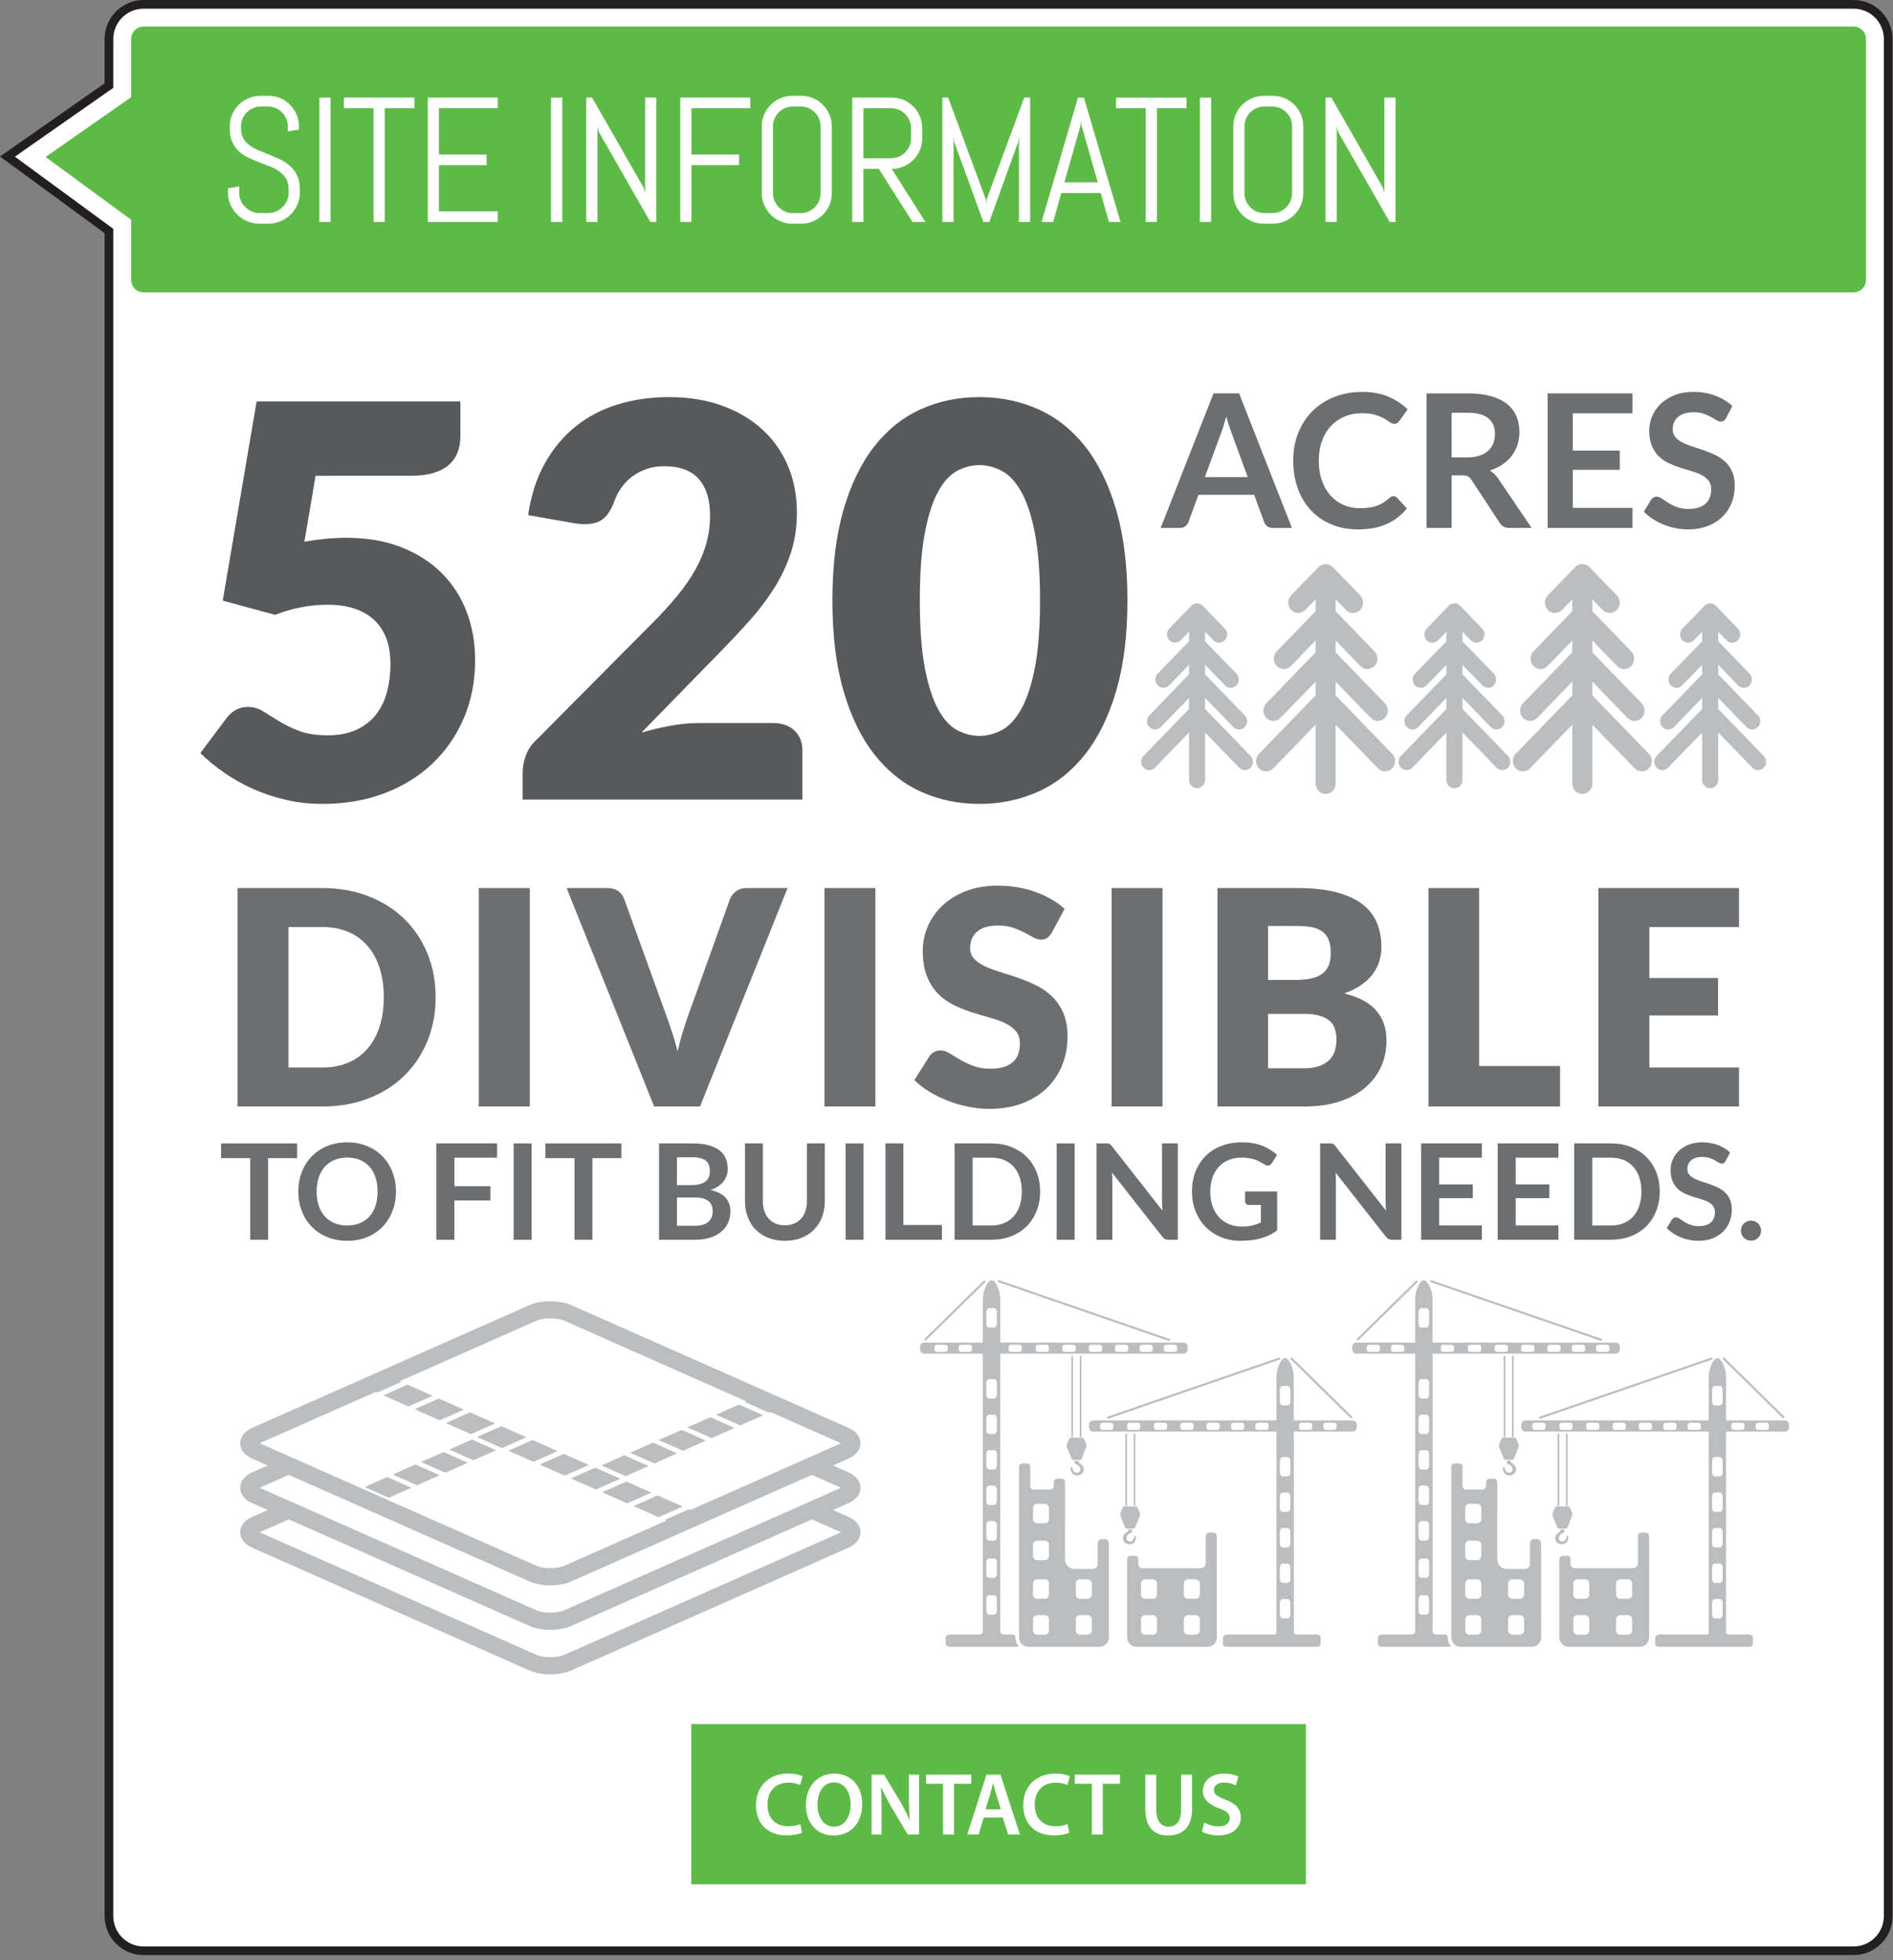 <?xml version="1.0" encoding="utf-8"?>
<!-- Generator: Adobe Illustrator 16.0.0, SVG Export Plug-In . SVG Version: 6.00 Build 0)  -->
<!DOCTYPE svg PUBLIC "-//W3C//DTD SVG 1.1//EN" "http://www.w3.org/Graphics/SVG/1.1/DTD/svg11.dtd">
<svg version="1.1" id="Layer_1" xmlns="http://www.w3.org/2000/svg" xmlns:xlink="http://www.w3.org/1999/xlink" x="0px" y="0px"
	 width="341px" height="353px" viewBox="0 0 341 353" enable-background="new 0 0 341 353" xml:space="preserve">
<rect x="0" y="0" width="341" height="353" fill="#808080" stroke="none"/>
<path fill="#FFFFFF" stroke="#231F20" stroke-width="1.563" stroke-miterlimit="10" d="M340.135,345.092
	c0,3.453-2.797,6.25-6.25,6.25H25.877c-3.453,0-6.252-2.797-6.252-6.25V41.605L1.342,28.201l18.283-12.787V7.033
	c0-3.453,2.799-6.252,6.252-6.252h308.008c3.453,0,6.25,2.799,6.25,6.252V345.092z"/>
<rect x="124.52" y="310.512" fill="#5EBA47" width="110.719" height="28.852"/>
<g>
	<path fill="#FFFFFF" d="M144.475,330.078c-0.464,0.24-1.488,0.48-2.785,0.48c-3.425,0-5.506-2.145-5.506-5.426
		c0-3.554,2.465-5.699,5.763-5.699c1.296,0,2.225,0.272,2.625,0.48l-0.433,1.568c-0.512-0.224-1.216-0.416-2.112-0.416
		c-2.193,0-3.778,1.377-3.778,3.97c0,2.369,1.393,3.89,3.762,3.89c0.801,0,1.633-0.16,2.146-0.4L144.475,330.078z"/>
	<path fill="#FFFFFF" d="M155.308,324.893c0,3.617-2.192,5.682-5.17,5.682c-3.041,0-4.962-2.32-4.962-5.49
		c0-3.313,2.081-5.65,5.122-5.65C153.451,319.434,155.308,321.818,155.308,324.893z M147.257,325.053
		c0,2.192,1.104,3.938,2.993,3.938c1.904,0,2.978-1.762,2.978-4.018c0-2.033-1.009-3.954-2.978-3.954
		C148.297,321.019,147.257,322.827,147.257,325.053z"/>
	<path fill="#FFFFFF" d="M157,330.398v-10.789h2.24l2.785,4.627c0.721,1.2,1.345,2.449,1.841,3.617h0.032
		c-0.128-1.441-0.176-2.833-0.176-4.482v-3.762h1.824v10.789h-2.032l-2.817-4.738c-0.688-1.184-1.408-2.513-1.937-3.729
		l-0.048,0.016c0.079,1.393,0.096,2.816,0.096,4.594v3.857H157z"/>
	<path fill="#FFFFFF" d="M169.881,321.259h-3.073v-1.649h8.147v1.649h-3.105v9.14h-1.969V321.259z"/>
	<path fill="#FFFFFF" d="M177.209,327.342l-0.928,3.057h-2.033l3.458-10.789h2.513l3.505,10.789h-2.112l-0.977-3.057H177.209z
		 M180.299,325.853l-0.849-2.657c-0.208-0.656-0.384-1.393-0.544-2.017h-0.032c-0.16,0.624-0.32,1.376-0.512,2.017l-0.833,2.657
		H180.299z"/>
	<path fill="#FFFFFF" d="M192.619,330.078c-0.464,0.24-1.488,0.48-2.785,0.48c-3.425,0-5.506-2.145-5.506-5.426
		c0-3.554,2.465-5.699,5.763-5.699c1.296,0,2.225,0.272,2.625,0.48l-0.433,1.568c-0.512-0.224-1.216-0.416-2.112-0.416
		c-2.193,0-3.778,1.377-3.778,3.97c0,2.369,1.393,3.89,3.762,3.89c0.801,0,1.633-0.16,2.146-0.4L192.619,330.078z"/>
	<path fill="#FFFFFF" d="M196.682,321.259h-3.073v-1.649h8.147v1.649h-3.105v9.14h-1.969V321.259z"/>
	<path fill="#FFFFFF" d="M208.281,319.609v6.291c0,2.113,0.881,3.09,2.209,3.09c1.425,0,2.273-0.977,2.273-3.09v-6.291h1.969v6.163
		c0,3.329-1.713,4.802-4.306,4.802c-2.497,0-4.114-1.393-4.114-4.785v-6.18H208.281z"/>
	<path fill="#FFFFFF" d="M216.937,328.254c0.64,0.367,1.601,0.688,2.608,0.688c1.265,0,1.969-0.592,1.969-1.473
		c0-0.816-0.544-1.296-1.921-1.792c-1.776-0.641-2.913-1.585-2.913-3.138c0-1.761,1.473-3.105,3.81-3.105
		c1.169,0,2.033,0.256,2.594,0.545l-0.48,1.584c-0.385-0.207-1.137-0.512-2.146-0.512c-1.248,0-1.792,0.672-1.792,1.297
		c0,0.832,0.624,1.216,2.064,1.776c1.873,0.704,2.785,1.648,2.785,3.201c0,1.729-1.313,3.233-4.098,3.233
		c-1.137,0-2.321-0.32-2.913-0.672L216.937,328.254z"/>
</g>
<path fill="#5EBA47" d="M8.213,28.277l15.412,11.301v10.826c0,1.242,1.01,2.25,2.252,2.25h308.008c1.242,0,2.25-1.008,2.25-2.25
	V7.033c0-1.242-1.008-2.252-2.25-2.252H25.877c-1.242,0-2.252,1.01-2.252,2.252v10.465L8.213,28.277z"/>
<g>
	<path fill="#FFFFFF" d="M54.002,34.791c0,0.761-0.154,1.474-0.461,2.141c-0.308,0.667-0.719,1.25-1.234,1.75
		s-1.115,0.894-1.797,1.18c-0.683,0.286-1.404,0.43-2.164,0.43h-1.609c-0.761,0-1.482-0.144-2.164-0.43
		c-0.683-0.286-1.281-0.68-1.797-1.18s-0.928-1.083-1.234-1.75c-0.308-0.667-0.461-1.38-0.461-2.141V33.9l2.016-0.328v1.219
		c0,0.5,0.102,0.966,0.305,1.398c0.203,0.433,0.477,0.813,0.82,1.141s0.742,0.586,1.195,0.773s0.93,0.281,1.43,0.281h1.406
		c0.5,0,0.974-0.094,1.422-0.281c0.447-0.188,0.844-0.445,1.188-0.773s0.617-0.708,0.82-1.141c0.203-0.432,0.305-0.898,0.305-1.398
		v-0.672c0-0.771-0.151-1.411-0.453-1.922c-0.303-0.51-0.703-0.945-1.203-1.305s-1.065-0.664-1.695-0.914
		c-0.631-0.25-1.279-0.5-1.945-0.75c-0.667-0.25-1.315-0.526-1.945-0.828c-0.631-0.302-1.195-0.68-1.695-1.133
		s-0.901-1.008-1.203-1.664c-0.303-0.656-0.453-1.463-0.453-2.422V22.76c0-0.76,0.143-1.474,0.43-2.141
		c0.286-0.667,0.68-1.25,1.18-1.75s1.086-0.893,1.758-1.18c0.672-0.286,1.388-0.43,2.148-0.43h1.438c0.76,0,1.474,0.144,2.141,0.43
		c0.666,0.287,1.25,0.68,1.75,1.18s0.893,1.083,1.18,1.75c0.286,0.667,0.43,1.38,0.43,2.141v0.578l-2.016,0.328V22.76
		c0-0.5-0.094-0.966-0.281-1.398c-0.188-0.432-0.443-0.81-0.766-1.133c-0.323-0.323-0.701-0.578-1.133-0.766
		c-0.433-0.188-0.898-0.281-1.398-0.281h-1.25c-0.5,0-0.967,0.094-1.398,0.281c-0.433,0.188-0.813,0.443-1.141,0.766
		c-0.328,0.323-0.586,0.701-0.773,1.133c-0.188,0.433-0.281,0.898-0.281,1.398v0.422c0,0.719,0.15,1.323,0.453,1.813
		c0.302,0.49,0.703,0.909,1.203,1.258c0.5,0.349,1.064,0.651,1.695,0.906c0.63,0.255,1.278,0.516,1.945,0.781
		c0.666,0.266,1.314,0.558,1.945,0.875c0.63,0.318,1.195,0.708,1.695,1.172c0.5,0.464,0.9,1.029,1.203,1.695
		c0.302,0.667,0.453,1.479,0.453,2.438V34.791z"/>
	<path fill="#FFFFFF" d="M57.53,39.979V17.572h2.016v22.406H57.53z"/>
	<path fill="#FFFFFF" d="M69.309,19.494v20.484h-2.016V19.494h-5.344v-1.922h12.703v1.922H69.309z"/>
	<path fill="#FFFFFF" d="M77.055,39.979V17.572h12.609v1.922H79.07v8.328h8.578v1.922H79.07v8.313h10.594v1.922H77.055z"/>
	<path fill="#FFFFFF" d="M99.268,39.979V17.572h2.016v22.406H99.268z"/>
	<path fill="#FFFFFF" d="M117.155,39.979l-9.344-16.313l-0.188-0.969v17.281h-2.016V17.572h1.047l9.344,16.328l0.203,0.953V17.572
		h2.016v22.406H117.155z"/>
	<path fill="#FFFFFF" d="M124.559,19.494v8.328h8.578v1.922h-8.578v10.234h-2.016V17.572h12.609v1.922H124.559z"/>
	<path fill="#FFFFFF" d="M149.406,36.932c-0.287,0.667-0.68,1.25-1.18,1.75s-1.084,0.894-1.75,1.18
		c-0.667,0.286-1.381,0.43-2.141,0.43h-1.594c-0.761,0-1.477-0.144-2.148-0.43s-1.258-0.68-1.758-1.18s-0.894-1.083-1.18-1.75
		c-0.287-0.667-0.43-1.38-0.43-2.141V22.76c0-0.76,0.143-1.474,0.43-2.141c0.286-0.667,0.68-1.25,1.18-1.75s1.086-0.893,1.758-1.18
		c0.672-0.286,1.388-0.43,2.148-0.43h1.594c0.76,0,1.474,0.144,2.141,0.43c0.666,0.287,1.25,0.68,1.75,1.18s0.893,1.083,1.18,1.75
		c0.286,0.667,0.43,1.38,0.43,2.141v12.031C149.836,35.552,149.692,36.265,149.406,36.932z M147.82,22.76
		c0-0.5-0.094-0.966-0.281-1.398c-0.188-0.432-0.443-0.81-0.766-1.133c-0.323-0.323-0.701-0.578-1.133-0.766
		c-0.433-0.188-0.898-0.281-1.398-0.281h-1.406c-0.5,0-0.967,0.094-1.398,0.281c-0.433,0.188-0.813,0.443-1.141,0.766
		c-0.328,0.323-0.586,0.701-0.773,1.133c-0.188,0.433-0.281,0.898-0.281,1.398v12.031c0,0.5,0.094,0.966,0.281,1.398
		c0.188,0.433,0.445,0.813,0.773,1.141s0.708,0.586,1.141,0.773c0.432,0.188,0.898,0.281,1.398,0.281h1.406
		c0.5,0,0.966-0.094,1.398-0.281c0.432-0.188,0.81-0.445,1.133-0.773c0.322-0.328,0.578-0.708,0.766-1.141
		c0.188-0.432,0.281-0.898,0.281-1.398V22.76z"/>
	<path fill="#FFFFFF" d="M164.38,39.979l-6.078-9.563h-2.766v9.563h-2.016V17.572h7.109c0.76,0,1.474,0.144,2.141,0.43
		c0.666,0.287,1.25,0.68,1.75,1.18s0.893,1.086,1.18,1.758c0.286,0.672,0.43,1.388,0.43,2.148V24.9c0,0.761-0.144,1.477-0.43,2.148
		c-0.287,0.672-0.68,1.258-1.18,1.758s-1.084,0.894-1.75,1.18c-0.667,0.287-1.381,0.43-2.141,0.43l6.078,9.563H164.38z
		 M164.114,23.088c0-0.5-0.094-0.966-0.281-1.398c-0.188-0.432-0.443-0.813-0.766-1.141c-0.323-0.328-0.701-0.586-1.133-0.773
		c-0.433-0.188-0.898-0.281-1.398-0.281h-5v9h5c0.5,0,0.966-0.094,1.398-0.281c0.432-0.188,0.81-0.445,1.133-0.773
		c0.322-0.328,0.578-0.708,0.766-1.141c0.188-0.432,0.281-0.898,0.281-1.398V23.088z"/>
	<path fill="#FFFFFF" d="M183.549,39.979V24.619l-0.141,0.953l-5.203,14.406h-1.063l-5.25-14.406l-0.125-0.953v15.359h-2.016V17.572
		h1.047l6.797,18.375l0.063,0.828l0.063-0.828l6.781-18.375h1.063v22.406H183.549z"/>
	<path fill="#FFFFFF" d="M198.28,34.76h-7.094l-1.469,5.219h-2.094l6.563-22.406h1.063l6.594,22.406h-2.078L198.28,34.76z
		 M191.733,32.838h6.016l-2.953-10.328l-0.063-0.828l-0.063,0.828L191.733,32.838z"/>
	<path fill="#FFFFFF" d="M208.402,19.494v20.484h-2.016V19.494h-5.344v-1.922h12.703v1.922H208.402z"/>
	<path fill="#FFFFFF" d="M216.148,39.979V17.572h2.016v22.406H216.148z"/>
	<path fill="#FFFFFF" d="M234.341,36.932c-0.287,0.667-0.68,1.25-1.18,1.75s-1.084,0.894-1.75,1.18
		c-0.667,0.286-1.381,0.43-2.141,0.43h-1.594c-0.761,0-1.477-0.144-2.148-0.43s-1.258-0.68-1.758-1.18s-0.894-1.083-1.18-1.75
		c-0.287-0.667-0.43-1.38-0.43-2.141V22.76c0-0.76,0.143-1.474,0.43-2.141c0.286-0.667,0.68-1.25,1.18-1.75s1.086-0.893,1.758-1.18
		c0.672-0.286,1.388-0.43,2.148-0.43h1.594c0.76,0,1.474,0.144,2.141,0.43c0.666,0.287,1.25,0.68,1.75,1.18s0.893,1.083,1.18,1.75
		c0.286,0.667,0.43,1.38,0.43,2.141v12.031C234.771,35.552,234.627,36.265,234.341,36.932z M232.755,22.76
		c0-0.5-0.094-0.966-0.281-1.398c-0.188-0.432-0.443-0.81-0.766-1.133c-0.323-0.323-0.701-0.578-1.133-0.766
		c-0.433-0.188-0.898-0.281-1.398-0.281h-1.406c-0.5,0-0.967,0.094-1.398,0.281c-0.433,0.188-0.813,0.443-1.141,0.766
		c-0.328,0.323-0.586,0.701-0.773,1.133c-0.188,0.433-0.281,0.898-0.281,1.398v12.031c0,0.5,0.094,0.966,0.281,1.398
		c0.188,0.433,0.445,0.813,0.773,1.141s0.708,0.586,1.141,0.773c0.432,0.188,0.898,0.281,1.398,0.281h1.406
		c0.5,0,0.966-0.094,1.398-0.281c0.432-0.188,0.81-0.445,1.133-0.773c0.322-0.328,0.578-0.708,0.766-1.141
		c0.188-0.432,0.281-0.898,0.281-1.398V22.76z"/>
	<path fill="#FFFFFF" d="M250.33,39.979l-9.344-16.313l-0.188-0.969v17.281h-2.016V17.572h1.047l9.344,16.328l0.203,0.953V17.572
		h2.016v22.406H250.33z"/>
</g>
<g>
	<g>
		<path fill="#6D6E70" d="M78.475,179.6c0,2.845-0.49,5.469-1.471,7.871c-0.981,2.402-2.363,4.482-4.145,6.236
			c-1.782,1.756-3.929,3.124-6.439,4.104c-2.512,0.981-5.297,1.472-8.356,1.472H42.781v-39.339h15.282
			c3.06,0,5.845,0.495,8.356,1.485c2.511,0.99,4.657,2.358,6.439,4.104c1.781,1.746,3.163,3.82,4.145,6.224
			C77.984,174.16,78.475,176.774,78.475,179.6z M69.133,179.6c0-1.943-0.252-3.698-0.756-5.265
			c-0.504-1.565-1.229-2.894-2.174-3.982c-0.944-1.089-2.102-1.926-3.469-2.511c-1.368-0.585-2.926-0.877-4.671-0.877h-6.103v25.299
			h6.103c1.745,0,3.303-0.293,4.671-0.878c1.367-0.585,2.524-1.422,3.469-2.511c0.945-1.09,1.67-2.417,2.174-3.982
			C68.881,183.326,69.133,181.563,69.133,179.6z"/>
		<path fill="#6D6E70" d="M95.431,199.283H86.25v-39.339h9.181V199.283z"/>
		<path fill="#6D6E70" d="M102.071,159.944h7.344c0.792,0,1.44,0.18,1.944,0.54c0.504,0.36,0.864,0.837,1.08,1.431l7.614,21.06
			c0.341,0.918,0.688,1.918,1.039,2.998s0.68,2.213,0.985,3.401c0.252-1.188,0.544-2.321,0.878-3.401
			c0.333-1.08,0.661-2.08,0.985-2.998l7.56-21.06c0.18-0.503,0.531-0.958,1.054-1.363c0.521-0.405,1.16-0.607,1.917-0.607h7.397
			l-15.768,39.339h-8.263L102.071,159.944z"/>
		<path fill="#6D6E70" d="M157.692,199.283h-9.181v-39.339h9.181V199.283z"/>
		<path fill="#6D6E70" d="M189.497,167.936c-0.271,0.432-0.554,0.756-0.851,0.972s-0.68,0.324-1.147,0.324
			c-0.414,0-0.859-0.13-1.337-0.392c-0.477-0.261-1.017-0.554-1.619-0.877c-0.604-0.324-1.292-0.617-2.066-0.877
			c-0.773-0.261-1.656-0.392-2.646-0.392c-1.71,0-2.983,0.364-3.82,1.093s-1.256,1.714-1.256,2.957c0,0.793,0.252,1.449,0.756,1.971
			c0.504,0.522,1.165,0.973,1.984,1.351s1.756,0.725,2.809,1.039c1.053,0.315,2.128,0.667,3.227,1.054
			c1.098,0.387,2.173,0.842,3.227,1.363c1.053,0.521,1.988,1.188,2.808,1.998c0.819,0.81,1.48,1.795,1.984,2.956
			s0.756,2.562,0.756,4.198c0,1.818-0.314,3.52-0.944,5.104c-0.631,1.584-1.544,2.966-2.741,4.145
			c-1.197,1.18-2.673,2.105-4.428,2.781c-1.755,0.675-3.749,1.012-5.98,1.012c-1.225,0-2.471-0.126-3.739-0.377
			c-1.27-0.252-2.498-0.608-3.686-1.067c-1.188-0.459-2.305-1.003-3.348-1.634c-1.045-0.629-1.954-1.332-2.728-2.105l2.7-4.266
			c0.197-0.324,0.477-0.585,0.837-0.783c0.359-0.198,0.747-0.297,1.161-0.297c0.54,0,1.084,0.171,1.634,0.513
			c0.549,0.343,1.169,0.72,1.862,1.134s1.489,0.793,2.39,1.135s1.962,0.512,3.187,0.512c1.655,0,2.942-0.363,3.86-1.093
			s1.377-1.886,1.377-3.47c0-0.918-0.252-1.664-0.756-2.24s-1.165-1.054-1.984-1.432s-1.751-0.711-2.795-0.999
			s-2.115-0.607-3.213-0.958c-1.098-0.352-2.169-0.783-3.213-1.297c-1.044-0.513-1.976-1.188-2.794-2.024
			c-0.819-0.837-1.481-1.881-1.984-3.132c-0.505-1.251-0.757-2.795-0.757-4.631c0-1.476,0.297-2.916,0.892-4.32
			c0.594-1.404,1.467-2.655,2.619-3.753c1.151-1.098,2.564-1.976,4.238-2.633c1.675-0.657,3.592-0.985,5.751-0.985
			c1.206,0,2.381,0.095,3.523,0.284c1.144,0.189,2.228,0.468,3.254,0.837c1.026,0.369,1.984,0.81,2.876,1.323
			c0.891,0.513,1.688,1.094,2.389,1.742L189.497,167.936z"/>
		<path fill="#6D6E70" d="M209.423,199.283h-9.181v-39.339h9.181V199.283z"/>
		<path fill="#6D6E70" d="M219.304,199.283v-39.339h14.472c2.718,0,5.031,0.252,6.939,0.756c1.907,0.504,3.465,1.215,4.671,2.133
			c1.205,0.918,2.083,2.035,2.632,3.348c0.549,1.314,0.824,2.781,0.824,4.401c0,0.883-0.126,1.732-0.378,2.552
			c-0.253,0.819-0.648,1.589-1.188,2.309s-1.233,1.372-2.079,1.958c-0.846,0.584-1.863,1.093-3.051,1.525
			c2.592,0.63,4.509,1.65,5.751,3.064c1.242,1.412,1.863,3.227,1.863,5.439c0,1.674-0.324,3.231-0.973,4.672
			c-0.647,1.439-1.598,2.695-2.848,3.766c-1.252,1.072-2.795,1.908-4.631,2.512s-3.934,0.904-6.291,0.904H219.304z M228.43,176.495
			h4.752c1.008,0,1.917-0.071,2.727-0.216c0.811-0.145,1.499-0.396,2.065-0.756c0.567-0.359,0.999-0.855,1.296-1.485
			c0.298-0.63,0.446-1.421,0.446-2.376c0-0.936-0.117-1.715-0.352-2.336c-0.234-0.621-0.594-1.12-1.08-1.498
			c-0.485-0.378-1.103-0.648-1.85-0.81c-0.747-0.162-1.633-0.243-2.659-0.243h-5.346V176.495z M228.43,182.598v9.801h6.426
			c1.206,0,2.191-0.152,2.956-0.459c0.766-0.307,1.364-0.702,1.796-1.188c0.432-0.485,0.729-1.034,0.891-1.647
			c0.162-0.611,0.243-1.232,0.243-1.862c0-0.72-0.094-1.368-0.283-1.944s-0.513-1.062-0.972-1.457
			c-0.459-0.396-1.066-0.703-1.823-0.918c-0.756-0.217-1.71-0.324-2.861-0.324H228.43z"/>
		<path fill="#6D6E70" d="M266.445,191.993h14.58v7.29h-23.706v-39.339h9.126V191.993z"/>
		<path fill="#6D6E70" d="M313.264,159.944v7.02h-16.146v9.18h12.366v6.75h-12.366v9.369h16.146v7.02h-25.326v-39.339H313.264z"/>
		<path fill="#6D6E70" d="M53.521,205.932v2.651h-5.221v14.7h-3.228v-14.7h-5.244v-2.651H53.521z"/>
		<path fill="#6D6E70" d="M71.329,214.607c0,1.271-0.213,2.449-0.637,3.533s-1.02,2.022-1.788,2.814
			c-0.768,0.792-1.691,1.41-2.771,1.854c-1.08,0.445-2.276,0.666-3.588,0.666c-1.313,0-2.511-0.221-3.595-0.666
			c-1.084-0.443-2.012-1.062-2.783-1.854c-0.772-0.792-1.37-1.73-1.794-2.814c-0.425-1.084-0.637-2.262-0.637-3.533
			c0-1.272,0.212-2.45,0.637-3.534c0.424-1.084,1.021-2.022,1.794-2.813c0.771-0.793,1.699-1.41,2.783-1.854
			s2.282-0.666,3.595-0.666c1.312,0,2.508,0.224,3.588,0.672s2.004,1.066,2.771,1.854c0.769,0.787,1.364,1.724,1.788,2.808
			S71.329,213.335,71.329,214.607z M68.017,214.607c0-0.952-0.126-1.807-0.378-2.563s-0.614-1.398-1.086-1.926
			c-0.473-0.527-1.046-0.932-1.722-1.212c-0.677-0.28-1.438-0.42-2.286-0.42c-0.849,0-1.612,0.14-2.292,0.42
			c-0.681,0.28-1.259,0.685-1.734,1.212s-0.842,1.17-1.098,1.926c-0.257,0.756-0.385,1.61-0.385,2.563s0.128,1.806,0.385,2.563
			c0.256,0.756,0.622,1.396,1.098,1.92c0.476,0.523,1.054,0.926,1.734,1.205c0.68,0.28,1.443,0.42,2.292,0.42
			c0.848,0,1.609-0.14,2.286-0.42c0.676-0.279,1.249-0.682,1.722-1.205c0.472-0.524,0.834-1.164,1.086-1.92
			C67.891,216.413,68.017,215.56,68.017,214.607z"/>
		<path fill="#6D6E70" d="M89.544,205.932v2.567h-7.692v5.136h6.492v2.58h-6.492v7.068H78.6v-17.352H89.544z"/>
		<path fill="#6D6E70" d="M95.76,223.283h-3.239v-17.352h3.239V223.283z"/>
		<path fill="#6D6E70" d="M111.937,205.932v2.651h-5.221v14.7h-3.228v-14.7h-5.244v-2.651H111.937z"/>
		<path fill="#6D6E70" d="M118.715,223.283v-17.352h5.988c1.136,0,2.105,0.107,2.91,0.324c0.804,0.215,1.464,0.523,1.979,0.924
			c0.517,0.399,0.895,0.884,1.134,1.451c0.24,0.568,0.36,1.209,0.36,1.92c0,0.408-0.06,0.799-0.18,1.17
			c-0.12,0.373-0.307,0.721-0.559,1.045s-0.572,0.617-0.96,0.881c-0.388,0.265-0.85,0.488-1.386,0.673
			c2.384,0.536,3.576,1.823,3.576,3.864c0,0.736-0.141,1.416-0.42,2.039c-0.28,0.625-0.688,1.162-1.225,1.615
			c-0.536,0.451-1.195,0.805-1.979,1.062c-0.784,0.256-1.681,0.384-2.688,0.384H118.715z M121.943,213.443h2.579
			c1.097,0,1.929-0.2,2.496-0.6c0.568-0.4,0.853-1.037,0.853-1.908c0-0.904-0.256-1.549-0.769-1.932
			c-0.512-0.385-1.312-0.576-2.399-0.576h-2.76V213.443z M121.943,215.676v5.088h3.275c0.601,0,1.103-0.072,1.506-0.217
			c0.404-0.144,0.729-0.336,0.973-0.576c0.243-0.239,0.42-0.52,0.527-0.84c0.108-0.319,0.162-0.66,0.162-1.02
			c0-0.376-0.06-0.715-0.18-1.014c-0.12-0.301-0.309-0.557-0.564-0.769s-0.584-0.374-0.983-0.485
			c-0.4-0.112-0.885-0.168-1.452-0.168H121.943z"/>
		<path fill="#6D6E70" d="M141.383,220.68c0.624,0,1.182-0.104,1.674-0.313s0.908-0.5,1.248-0.876s0.6-0.832,0.78-1.368
			c0.18-0.535,0.27-1.136,0.27-1.8v-10.392h3.228v10.392c0,1.032-0.166,1.985-0.497,2.862c-0.333,0.875-0.811,1.632-1.435,2.268
			c-0.624,0.637-1.38,1.133-2.268,1.488c-0.889,0.355-1.889,0.533-3,0.533c-1.112,0-2.112-0.178-3-0.533
			c-0.889-0.355-1.643-0.852-2.263-1.488c-0.62-0.636-1.096-1.393-1.428-2.268c-0.332-0.877-0.498-1.83-0.498-2.862v-10.392h3.229
			v10.379c0,0.664,0.09,1.265,0.27,1.801s0.438,0.994,0.774,1.374s0.75,0.674,1.241,0.882
			C140.2,220.575,140.759,220.68,141.383,220.68z"/>
		<path fill="#6D6E70" d="M155.554,223.283h-3.239v-17.352h3.239V223.283z"/>
		<path fill="#6D6E70" d="M162.731,220.619h6.947v2.664h-10.176v-17.352h3.229V220.619z"/>
		<path fill="#6D6E70" d="M187.367,214.607c0,1.271-0.212,2.439-0.636,3.504c-0.425,1.064-1.021,1.98-1.788,2.748
			c-0.769,0.768-1.692,1.363-2.772,1.787c-1.08,0.425-2.276,0.637-3.588,0.637h-6.624v-17.352h6.624
			c1.312,0,2.508,0.214,3.588,0.642c1.08,0.429,2.004,1.024,2.772,1.788c0.768,0.764,1.363,1.678,1.788,2.742
			C187.155,212.168,187.367,213.335,187.367,214.607z M184.067,214.607c0-0.952-0.128-1.807-0.385-2.563
			c-0.256-0.756-0.62-1.396-1.092-1.92c-0.472-0.523-1.046-0.926-1.722-1.205c-0.676-0.281-1.438-0.421-2.286-0.421h-3.372v12.216
			h3.372c0.848,0,1.61-0.14,2.286-0.42c0.676-0.279,1.25-0.682,1.722-1.205c0.472-0.524,0.836-1.164,1.092-1.92
			C183.939,216.413,184.067,215.56,184.067,214.607z"/>
		<path fill="#6D6E70" d="M193.583,223.283h-3.239v-17.352h3.239V223.283z"/>
		<path fill="#6D6E70" d="M199.583,205.949c0.097,0.012,0.183,0.036,0.258,0.072c0.076,0.035,0.15,0.088,0.223,0.156
			c0.072,0.067,0.151,0.158,0.24,0.27l9.107,11.604c-0.032-0.279-0.054-0.553-0.065-0.822c-0.013-0.268-0.019-0.518-0.019-0.75
			v-10.547h2.844v17.352h-1.668c-0.256,0-0.468-0.04-0.636-0.12c-0.168-0.079-0.332-0.224-0.492-0.432l-9.071-11.556
			c0.023,0.256,0.042,0.51,0.054,0.762s0.018,0.482,0.018,0.689v10.656h-2.844v-17.352h1.692
			C199.367,205.932,199.487,205.938,199.583,205.949z"/>
		<path fill="#6D6E70" d="M223.69,220.907c0.729,0,1.362-0.065,1.902-0.198c0.54-0.132,1.054-0.313,1.542-0.546v-3.155h-2.172
			c-0.208,0-0.372-0.059-0.492-0.175s-0.18-0.258-0.18-0.426v-1.824h5.771v7.021c-0.439,0.32-0.897,0.598-1.374,0.834
			c-0.476,0.236-0.983,0.43-1.523,0.582s-1.118,0.266-1.734,0.342s-1.28,0.113-1.992,0.113c-1.264,0-2.428-0.219-3.492-0.659
			c-1.063-0.44-1.983-1.052-2.76-1.837c-0.776-0.783-1.382-1.719-1.817-2.807c-0.437-1.088-0.654-2.276-0.654-3.564
			c0-1.305,0.212-2.5,0.636-3.588s1.026-2.024,1.806-2.809c0.78-0.783,1.727-1.392,2.839-1.824c1.111-0.432,2.359-0.647,3.743-0.647
			c1.416,0,2.643,0.21,3.679,0.63s1.914,0.966,2.634,1.639l-0.937,1.463c-0.184,0.297-0.428,0.444-0.731,0.444
			c-0.192,0-0.389-0.063-0.588-0.192c-0.256-0.151-0.519-0.303-0.786-0.455c-0.269-0.152-0.564-0.284-0.888-0.396
			c-0.324-0.111-0.688-0.204-1.093-0.275c-0.403-0.072-0.869-0.108-1.397-0.108c-0.856,0-1.63,0.144-2.322,0.433
			c-0.692,0.287-1.282,0.699-1.77,1.235c-0.488,0.536-0.864,1.181-1.128,1.933c-0.265,0.752-0.396,1.592-0.396,2.52
			c0,1,0.14,1.89,0.42,2.67c0.28,0.779,0.672,1.438,1.176,1.974s1.104,0.946,1.801,1.23
			C222.106,220.766,222.866,220.907,223.69,220.907z"/>
		<path fill="#6D6E70" d="M239.854,205.949c0.097,0.012,0.183,0.036,0.258,0.072c0.076,0.035,0.15,0.088,0.223,0.156
			c0.072,0.067,0.151,0.158,0.24,0.27l9.107,11.604c-0.032-0.279-0.054-0.553-0.065-0.822c-0.013-0.268-0.019-0.518-0.019-0.75
			v-10.547h2.844v17.352h-1.668c-0.256,0-0.468-0.04-0.636-0.12c-0.168-0.079-0.332-0.224-0.492-0.432l-9.071-11.556
			c0.023,0.256,0.042,0.51,0.054,0.762s0.018,0.482,0.018,0.689v10.656h-2.844v-17.352h1.692
			C239.638,205.932,239.758,205.938,239.854,205.949z"/>
		<path fill="#6D6E70" d="M266.938,205.932v2.567h-7.692v4.812h6.061v2.484h-6.061v4.908h7.692v2.58h-10.944v-17.352H266.938z"/>
		<path fill="#6D6E70" d="M280.727,205.932v2.567h-7.692v4.812h6.061v2.484h-6.061v4.908h7.692v2.58h-10.944v-17.352H280.727z"/>
		<path fill="#6D6E70" d="M298.979,214.607c0,1.271-0.212,2.439-0.636,3.504c-0.425,1.064-1.021,1.98-1.788,2.748
			c-0.769,0.768-1.692,1.363-2.772,1.787c-1.08,0.425-2.276,0.637-3.588,0.637h-6.624v-17.352h6.624
			c1.312,0,2.508,0.214,3.588,0.642c1.08,0.429,2.004,1.024,2.772,1.788c0.768,0.764,1.363,1.678,1.788,2.742
			C298.767,212.168,298.979,213.335,298.979,214.607z M295.679,214.607c0-0.952-0.128-1.807-0.385-2.563
			c-0.256-0.756-0.62-1.396-1.092-1.92c-0.472-0.523-1.046-0.926-1.722-1.205c-0.676-0.281-1.438-0.421-2.286-0.421h-3.372v12.216
			h3.372c0.848,0,1.61-0.14,2.286-0.42c0.676-0.279,1.25-0.682,1.722-1.205c0.472-0.524,0.836-1.164,1.092-1.92
			C295.551,216.413,295.679,215.56,295.679,214.607z"/>
		<path fill="#6D6E70" d="M310.857,209.088c-0.088,0.176-0.189,0.299-0.306,0.371s-0.254,0.108-0.414,0.108s-0.34-0.062-0.54-0.187
			c-0.2-0.123-0.437-0.262-0.708-0.414c-0.272-0.151-0.59-0.289-0.954-0.414c-0.364-0.123-0.794-0.186-1.29-0.186
			c-0.448,0-0.838,0.055-1.17,0.162s-0.612,0.258-0.84,0.449c-0.229,0.193-0.398,0.423-0.51,0.691
			c-0.112,0.268-0.168,0.562-0.168,0.881c0,0.408,0.113,0.748,0.342,1.021c0.228,0.272,0.529,0.504,0.906,0.696
			c0.376,0.191,0.804,0.363,1.283,0.516c0.48,0.152,0.971,0.314,1.471,0.486s0.989,0.371,1.47,0.6
			c0.479,0.229,0.908,0.516,1.284,0.864c0.376,0.348,0.678,0.774,0.906,1.278c0.228,0.504,0.342,1.115,0.342,1.836
			c0,0.783-0.135,1.518-0.402,2.201c-0.268,0.685-0.66,1.28-1.176,1.789c-0.517,0.508-1.146,0.907-1.89,1.199
			c-0.744,0.292-1.597,0.438-2.557,0.438c-0.552,0-1.096-0.053-1.632-0.162c-0.536-0.107-1.05-0.262-1.542-0.461
			c-0.492-0.2-0.952-0.44-1.38-0.721c-0.428-0.279-0.811-0.592-1.146-0.936l0.937-1.549c0.088-0.111,0.193-0.205,0.317-0.281
			s0.263-0.114,0.414-0.114c0.2,0,0.416,0.083,0.648,0.246c0.231,0.164,0.506,0.347,0.822,0.546c0.315,0.2,0.688,0.383,1.115,0.547
			c0.429,0.164,0.942,0.245,1.542,0.245c0.92,0,1.633-0.218,2.137-0.653c0.504-0.437,0.756-1.063,0.756-1.879
			c0-0.455-0.114-0.828-0.342-1.115c-0.229-0.288-0.53-0.53-0.906-0.727c-0.376-0.195-0.804-0.361-1.284-0.498
			c-0.479-0.136-0.968-0.283-1.464-0.443s-0.984-0.352-1.464-0.576c-0.48-0.225-0.908-0.516-1.284-0.876s-0.678-0.81-0.906-1.351
			c-0.228-0.539-0.342-1.205-0.342-1.998c0-0.631,0.126-1.248,0.378-1.848s0.62-1.132,1.104-1.596
			c0.483-0.464,1.077-0.836,1.781-1.116s1.508-0.42,2.412-0.42c1.024,0,1.969,0.16,2.832,0.479c0.864,0.32,1.601,0.769,2.208,1.344
			L310.857,209.088z"/>
		<path fill="#6D6E70" d="M313.605,221.651c0-0.248,0.046-0.483,0.138-0.708s0.221-0.416,0.385-0.576
			c0.163-0.16,0.357-0.288,0.582-0.384c0.224-0.097,0.464-0.144,0.72-0.144c0.248,0,0.483,0.047,0.708,0.144
			c0.224,0.096,0.416,0.224,0.576,0.384c0.159,0.16,0.288,0.352,0.384,0.576s0.144,0.46,0.144,0.708
			c0,0.256-0.048,0.494-0.144,0.714c-0.096,0.221-0.225,0.41-0.384,0.57c-0.16,0.16-0.353,0.285-0.576,0.377
			c-0.225,0.093-0.46,0.139-0.708,0.139c-0.256,0-0.496-0.046-0.72-0.139c-0.225-0.092-0.419-0.217-0.582-0.377
			c-0.164-0.16-0.293-0.35-0.385-0.57C313.651,222.146,313.605,221.907,313.605,221.651z"/>
	</g>
</g>
<path fill="#FFFFFF" d="M102.275,299.449c-1.73,0.766-4.539,0.766-6.273,0l-49.898-22.088c-1.73-0.771-1.73-2.013,0-2.778
	l49.898-22.092c1.729-0.767,4.537-0.767,6.273,0l49.895,22.092c1.732,0.766,1.732,2.007,0,2.778L102.275,299.449z"/>
<path fill="#BBBDBF" d="M99.141,301.563c-1.395,0-2.73-0.251-3.76-0.705l-49.9-22.089c-1.93-0.86-2.215-2.125-2.215-2.803
	c0.002-0.678,0.289-1.94,2.215-2.792l49.898-22.092c2.051-0.911,5.451-0.912,7.518-0.001l49.896,22.093
	c1.926,0.851,2.215,2.114,2.217,2.792c0,0.678-0.285,1.943-2.213,2.802l-49.898,22.089
	C101.869,301.313,100.535,301.563,99.141,301.563z M46.77,275.973l49.855,22.068c1.273,0.563,3.758,0.563,5.027,0l49.852-22.068
	l-49.852-22.073c-1.273-0.563-3.76-0.564-5.025,0L46.77,275.973z"/>
<path fill="#FFFFFF" d="M102.275,291.43c-1.73,0.768-4.539,0.768-6.273,0l-49.898-22.087c-1.73-0.766-1.73-2.012,0-2.777
	l49.898-22.093c1.729-0.766,4.537-0.766,6.273,0l49.895,22.093c1.732,0.766,1.732,2.012,0,2.777L102.275,291.43z"/>
<path fill="#BBBDBF" d="M99.141,293.545c-1.395,0-2.73-0.251-3.762-0.707L45.48,270.751c-1.998-0.885-2.215-2.251-2.215-2.797
	s0.217-1.912,2.215-2.797l49.898-22.093c2.051-0.909,5.451-0.912,7.518-0.001l49.896,22.094c2,0.884,2.217,2.25,2.217,2.797
	s-0.217,1.913-2.217,2.797l-49.895,22.087C101.871,293.294,100.535,293.545,99.141,293.545z M46.771,267.954l49.854,22.067
	c1.271,0.563,3.754,0.563,5.025,0.001l49.852-22.068l-49.85-22.073c-1.273-0.563-3.758-0.563-5.027,0L46.771,267.954z"/>
<path fill="#FFFFFF" d="M102.275,283.412c-1.73,0.766-4.539,0.766-6.273,0l-49.898-22.087c-1.73-0.767-1.73-2.012,0-2.778
	l49.898-22.088c1.729-0.766,4.537-0.766,6.273,0l49.895,22.088c1.732,0.767,1.732,2.012,0,2.778L102.275,283.412z"/>
<path fill="#BBBDBF" d="M99.141,285.526c-1.395,0-2.73-0.251-3.76-0.705l-49.9-22.088c-2-0.886-2.215-2.251-2.215-2.798
	c0-0.546,0.215-1.911,2.215-2.797l49.898-22.088c2.051-0.909,5.451-0.912,7.518-0.001l49.896,22.089
	c2,0.885,2.217,2.251,2.217,2.797c0,0.547-0.217,1.913-2.217,2.798l-49.895,22.087C101.869,285.275,100.535,285.526,99.141,285.526z
	 M46.77,259.936l49.855,22.068c1.273,0.563,3.758,0.563,5.027,0l49.852-22.068l-49.852-22.068c-1.273-0.563-3.758-0.563-5.027,0
	L46.77,259.936z"/>
<g>
	<g>
		<line fill="#BBBDBF" x1="138.516" y1="252.506" x2="107.311" y2="266.317"/>
		<g>
			<polygon fill="#BBBDBF" points="138.516,254.429 134.16,252.506 136.34,251.537 140.695,253.465 			"/>
			<path fill="#BBBDBF" d="M112.695,265.858l-4.355-1.929l4.133-1.828l4.355,1.933L112.695,265.858z M117.861,263.574l-4.354-1.928
				l4.127-1.829l4.355,1.928L117.861,263.574z M123.021,261.285l-4.355-1.928l4.133-1.829l4.355,1.933L123.021,261.285z
				 M128.188,259.002l-4.354-1.929l4.127-1.824l4.355,1.929L128.188,259.002z M133.35,256.718l-4.357-1.928l4.133-1.829l4.357,1.928
				L133.35,256.718z"/>
			<polygon fill="#BBBDBF" points="109.488,267.282 105.131,265.354 107.311,264.39 111.666,266.317 			"/>
		</g>
	</g>
	<g>
		<line fill="#BBBDBF" x1="90.371" y1="258.818" x2="64.662" y2="270.199"/>
		<g>
			<polygon fill="#BBBDBF" points="90.371,260.747 86.016,258.818 88.189,257.855 92.545,259.782 			"/>
			<path fill="#BBBDBF" d="M70.037,269.748l-4.357-1.928l4.066-1.805l4.355,1.929L70.037,269.748z M75.119,267.499l-4.354-1.928
				l4.066-1.804l4.357,1.927L75.119,267.499z M80.203,265.25l-4.355-1.933l4.068-1.8l4.355,1.928L80.203,265.25z M85.289,262.996
				l-4.355-1.928l4.063-1.8l4.355,1.928L85.289,262.996z"/>
			<polygon fill="#BBBDBF" points="66.842,271.162 62.486,269.234 64.662,268.271 69.018,270.199 			"/>
		</g>
	</g>
	<g>
		<line fill="#BBBDBF" x1="67.932" y1="248.888" x2="124.102" y2="273.752"/>
		<g>
			<polygon fill="#BBBDBF" points="67.932,250.814 65.752,249.847 70.109,247.918 72.285,248.888 			"/>
			<path fill="#BBBDBF" d="M118.619,273.254l-4.506-1.998l4.357-1.928l4.502,1.998L118.619,273.254z M112.986,270.757l-4.504-1.992
				l4.355-1.929l4.504,1.992L112.986,270.757z M107.355,268.265l-4.508-1.991l4.355-1.928l4.508,1.992L107.355,268.265z
				 M101.721,265.774l-4.504-1.998l4.355-1.928l4.504,1.998L101.721,265.774z M96.09,263.277l-4.502-1.992l4.354-1.928l4.504,1.992
				L96.09,263.277z M90.461,260.786l-4.504-1.997l4.355-1.928l4.502,1.997L90.461,260.786z M84.83,258.294l-4.51-1.997l4.355-1.928
				l4.508,1.998L84.83,258.294z M79.199,255.804l-4.508-1.998l4.355-1.928l4.508,1.997L79.199,255.804z M73.564,253.307
				l-4.506-1.997l4.355-1.928l4.504,1.996L73.564,253.307z"/>
			<polygon fill="#BBBDBF" points="121.924,274.712 119.746,273.752 124.102,271.825 126.281,272.784 			"/>
		</g>
	</g>
</g>
<g>
	<path fill="#58595B" d="M82.931,78.605c0,1.05-0.164,2.001-0.491,2.854c-0.329,0.854-0.846,1.599-1.551,2.239
		s-1.632,1.132-2.78,1.476c-1.148,0.345-2.526,0.517-4.133,0.517H56.852l-2.018,11.859c1.345-0.229,2.641-0.401,3.888-0.517
		c1.246-0.115,2.46-0.172,3.642-0.172c3.771,0,7.102,0.574,9.988,1.722c2.887,1.149,5.314,2.715,7.282,4.699
		c1.969,1.985,3.452,4.314,4.454,6.987c1,2.674,1.5,5.536,1.5,8.586c0,3.838-0.681,7.34-2.042,10.506
		c-1.361,3.166-3.256,5.897-5.683,8.193c-2.429,2.296-5.323,4.076-8.686,5.339c-3.362,1.262-7.045,1.894-11.047,1.894
		c-2.329,0-4.552-0.246-6.667-0.738c-2.116-0.492-4.102-1.156-5.954-1.993c-1.854-0.836-3.567-1.804-5.143-2.903
		c-1.574-1.099-3.001-2.271-4.28-3.519l4.724-6.298c0.492-0.656,1.065-1.156,1.723-1.5c0.655-0.345,1.36-0.517,2.115-0.517
		c0.984,0,1.911,0.271,2.78,0.812c0.869,0.542,1.82,1.132,2.854,1.771c1.033,0.64,2.238,1.223,3.616,1.747
		c1.378,0.525,3.083,0.787,5.117,0.787s3.772-0.336,5.216-1.009c1.443-0.672,2.616-1.591,3.519-2.755
		c0.901-1.164,1.558-2.526,1.968-4.084c0.41-1.558,0.615-3.223,0.615-4.994c0-3.477-0.983-6.126-2.952-7.947
		c-1.968-1.821-4.757-2.731-8.365-2.731c-3.215,0-6.364,0.607-9.447,1.82l-9.447-2.559l6.102-35.871h36.707V78.605z"/>
	<path fill="#58595B" d="M120.523,71.519c3.543,0,6.732,0.517,9.57,1.55c2.838,1.033,5.257,2.469,7.259,4.305
		c2,1.838,3.534,4.027,4.601,6.569c1.065,2.542,1.599,5.339,1.599,8.39c0,2.625-0.369,5.052-1.106,7.282
		c-0.738,2.231-1.747,4.355-3.026,6.373s-2.765,3.969-4.453,5.855c-1.69,1.887-3.486,3.797-5.389,5.732l-14.023,14.368
		c1.804-0.524,3.584-0.942,5.339-1.254c1.755-0.312,3.403-0.468,4.945-0.468h13.384c1.641,0,2.936,0.451,3.888,1.353
		c0.951,0.903,1.427,2.091,1.427,3.568V144H94.149v-4.92c0-0.951,0.196-1.968,0.59-3.051s1.083-2.067,2.066-2.953l20.667-20.814
		c1.771-1.771,3.313-3.46,4.625-5.068c1.313-1.607,2.395-3.19,3.248-4.749c0.853-1.558,1.492-3.116,1.919-4.675
		c0.426-1.558,0.64-3.206,0.64-4.945c0-2.854-0.681-5.044-2.042-6.569s-3.437-2.288-6.225-2.288c-1.148,0-2.198,0.165-3.149,0.492
		c-0.951,0.328-1.804,0.771-2.559,1.329c-0.755,0.558-1.402,1.214-1.943,1.968c-0.541,0.755-0.977,1.575-1.304,2.46
		c-0.525,1.476-1.189,2.542-1.993,3.198c-0.805,0.657-1.895,0.984-3.272,0.984c-0.328,0-0.681-0.016-1.058-0.049
		c-0.378-0.033-0.763-0.082-1.156-0.148l-8.07-1.427c0.524-3.575,1.533-6.692,3.026-9.349c1.492-2.657,3.346-4.872,5.561-6.643
		c2.214-1.771,4.748-3.091,7.603-3.961C114.176,71.954,117.243,71.519,120.523,71.519z"/>
	<path fill="#58595B" d="M203.091,108.128c0,6.266-0.673,11.695-2.018,16.288c-1.346,4.593-3.207,8.398-5.585,11.416
		c-2.379,3.019-5.2,5.265-8.464,6.742c-3.265,1.476-6.799,2.214-10.604,2.214c-3.806,0-7.324-0.738-10.555-2.214
		c-3.231-1.477-6.028-3.723-8.39-6.742c-2.362-3.018-4.207-6.823-5.536-11.416c-1.328-4.592-1.993-10.021-1.993-16.288
		c0-6.265,0.665-11.694,1.993-16.287c1.329-4.592,3.174-8.397,5.536-11.416c2.361-3.018,5.158-5.256,8.39-6.716
		c3.23-1.459,6.749-2.19,10.555-2.19c3.805,0,7.339,0.73,10.604,2.19c3.264,1.46,6.085,3.699,8.464,6.716
		c2.378,3.019,4.239,6.824,5.585,11.416C202.418,96.435,203.091,101.863,203.091,108.128z M187.345,108.128
		c0-4.953-0.313-9.012-0.936-12.178c-0.623-3.166-1.451-5.65-2.484-7.455c-1.033-1.804-2.207-3.042-3.519-3.715
		c-1.313-0.672-2.641-1.009-3.985-1.009c-1.346,0-2.666,0.337-3.961,1.009c-1.297,0.673-2.444,1.911-3.444,3.715
		c-1.002,1.805-1.805,4.29-2.411,7.455c-0.607,3.166-0.911,7.226-0.911,12.178c0,4.987,0.304,9.054,0.911,12.204
		c0.606,3.149,1.409,5.634,2.411,7.455c1,1.82,2.147,3.067,3.444,3.74c1.295,0.672,2.615,1.009,3.961,1.009
		c1.345,0,2.673-0.336,3.985-1.009c1.312-0.672,2.485-1.919,3.519-3.74c1.033-1.821,1.861-4.306,2.484-7.455
		C187.032,117.183,187.345,113.115,187.345,108.128z"/>
</g>
<g>
	<path fill="#BBBDBF" d="M297.018,135.754l-10.18-10.507v-2.48l6.328,6.531c0.703,0.725,1.848,0.725,2.555,0
		c0.703-0.731,0.703-1.906,0-2.638l-8.883-9.169v-2.138l4.449,4.596c0.707,0.728,1.848,0.728,2.555,0
		c0.703-0.728,0.703-1.906,0-2.637l-7.004-7.227v-2.139l1.848,1.91c0.707,0.728,1.848,0.728,2.555,0
		c0.707-0.725,0.707-1.906,0-2.638l-4.93-5.089c0-0.003-0.004-0.007-0.008-0.007c-0.082-0.084-0.172-0.159-0.27-0.225
		c-0.047-0.033-0.094-0.053-0.141-0.082c-0.059-0.029-0.109-0.065-0.168-0.091c-0.063-0.023-0.129-0.039-0.191-0.059
		c-0.051-0.017-0.094-0.036-0.148-0.043c-0.113-0.029-0.234-0.039-0.352-0.039c-0.121,0-0.234,0.01-0.355,0.039
		c-0.055,0.007-0.098,0.026-0.148,0.043c-0.063,0.02-0.125,0.035-0.188,0.059c-0.055,0.025-0.113,0.062-0.164,0.091
		s-0.098,0.049-0.145,0.082c-0.102,0.065-0.188,0.141-0.273,0.225c0,0-0.004,0.004-0.004,0.007l-4.93,5.089
		c-0.699,0.731-0.699,1.913,0,2.638c0.707,0.728,1.848,0.728,2.555,0l1.848-1.91v2.139l-7,7.227c-0.707,0.73-0.707,1.909,0,2.637
		s1.848,0.728,2.551,0l4.449-4.596v2.138l-8.879,9.169c-0.707,0.731-0.707,1.906,0,2.638c0.707,0.725,1.848,0.725,2.551,0
		l6.328-6.531v2.48l-10.184,10.507c-0.699,0.728-0.699,1.906,0,2.631c0.711,0.73,1.855,0.73,2.559,0l7.625-7.87v10.611
		c0,1.025,0.805,1.86,1.805,1.864c1-0.004,1.805-0.839,1.805-1.864v-10.611l7.629,7.87c0.699,0.73,1.844,0.73,2.551,0
		C297.725,137.66,297.725,136.481,297.018,135.754z"/>
	<path fill="#BBBDBF" d="M271.639,136.139l-8.188-8.447V125.7l5.086,5.249c0.574,0.584,1.488,0.584,2.059,0
		c0.563-0.584,0.563-1.534,0-2.118l-7.145-7.374v-1.717l3.574,3.695c0.57,0.584,1.488,0.584,2.059,0
		c0.563-0.588,0.563-1.534,0-2.122l-5.633-5.81v-1.724l1.488,1.541c0.566,0.584,1.488,0.584,2.051,0c0.57-0.585,0.57-1.534,0-2.122
		l-3.965-4.093c0,0-0.004-0.004-0.004-0.007c-0.07-0.065-0.137-0.124-0.215-0.176c-0.039-0.026-0.078-0.046-0.113-0.065
		c-0.051-0.026-0.09-0.056-0.137-0.078c-0.055-0.021-0.102-0.03-0.156-0.046c-0.039-0.014-0.078-0.026-0.117-0.033
		c-0.094-0.025-0.188-0.032-0.285-0.032s-0.188,0.007-0.281,0.032c-0.047,0.007-0.082,0.02-0.121,0.033
		c-0.051,0.016-0.102,0.025-0.152,0.046c-0.047,0.022-0.09,0.052-0.133,0.078c-0.035,0.02-0.078,0.039-0.117,0.065
		c-0.078,0.052-0.148,0.11-0.219,0.176c0,0.003,0,0.007,0,0.007l-3.969,4.093c-0.566,0.588-0.566,1.537,0,2.122
		c0.57,0.584,1.488,0.584,2.055,0l1.492-1.541v1.724l-5.637,5.81c-0.564,0.588-0.564,1.534,0,2.122c0.57,0.584,1.484,0.584,2.059,0
		l3.578-3.695v1.717l-7.148,7.374c-0.563,0.584-0.563,1.534,0,2.118c0.574,0.584,1.488,0.584,2.059,0l5.09-5.249v1.991l-8.191,8.447
		c-0.566,0.588-0.566,1.534,0,2.122c0.568,0.584,1.482,0.584,2.051,0l6.141-6.332v8.532c0,0.828,0.645,1.498,1.445,1.501
		c0.809-0.003,1.453-0.673,1.453-1.501v-8.532l6.133,6.332c0.566,0.584,1.488,0.584,2.055,0
		C272.205,137.673,272.205,136.727,271.639,136.139z"/>
	<path fill="#BBBDBF" d="M225.27,136.139l-8.188-8.447V125.7l5.088,5.249c0.57,0.584,1.486,0.584,2.055,0
		c0.564-0.584,0.564-1.534,0-2.118l-7.143-7.374v-1.717l3.576,3.695c0.566,0.584,1.488,0.584,2.055,0
		c0.566-0.588,0.566-1.534,0-2.122l-5.631-5.81v-1.724l1.49,1.541c0.564,0.584,1.484,0.584,2.047,0c0.57-0.585,0.57-1.534,0-2.122
		l-3.963-4.093c0,0-0.002-0.004-0.002-0.007c-0.072-0.065-0.137-0.124-0.219-0.176c-0.039-0.026-0.076-0.046-0.113-0.065
		c-0.047-0.026-0.088-0.056-0.137-0.078c-0.051-0.021-0.1-0.03-0.152-0.046c-0.041-0.014-0.078-0.026-0.119-0.033
		c-0.092-0.025-0.186-0.032-0.283-0.032s-0.191,0.007-0.283,0.032c-0.045,0.007-0.082,0.02-0.123,0.033
		c-0.051,0.016-0.102,0.025-0.148,0.046c-0.047,0.022-0.09,0.052-0.133,0.078c-0.039,0.02-0.078,0.039-0.117,0.065
		c-0.082,0.052-0.152,0.11-0.219,0.176c0,0.003,0,0.007,0,0.007l-3.969,4.093c-0.57,0.588-0.57,1.537,0,2.122
		c0.57,0.584,1.484,0.584,2.053,0l1.494-1.541v1.724l-5.637,5.81c-0.566,0.588-0.566,1.534,0,2.122c0.566,0.584,1.484,0.584,2.055,0
		l3.582-3.695v1.717l-7.148,7.374c-0.564,0.584-0.564,1.534,0,2.118c0.574,0.584,1.488,0.584,2.059,0l5.09-5.249v1.991l-8.191,8.447
		c-0.566,0.588-0.566,1.534,0,2.122c0.566,0.584,1.48,0.584,2.051,0l6.141-6.332v8.532c0,0.828,0.643,1.498,1.443,1.501
		c0.807-0.003,1.453-0.673,1.453-1.501v-8.532l6.131,6.332c0.568,0.584,1.488,0.584,2.057,0
		C225.836,137.673,225.836,136.727,225.27,136.139z"/>
	<path fill="#BBBDBF" d="M250.779,135.754l-10.182-10.507v-2.48l6.33,6.531c0.703,0.725,1.848,0.725,2.553,0
		c0.703-0.731,0.703-1.906,0-2.638l-8.883-9.169v-2.138l4.449,4.596c0.707,0.728,1.852,0.728,2.555,0
		c0.705-0.728,0.705-1.906,0-2.637l-7.004-7.227v-2.139l1.852,1.91c0.705,0.728,1.846,0.728,2.553,0
		c0.705-0.725,0.705-1.906,0-2.638l-4.93-5.089c0-0.003-0.004-0.007-0.008-0.007c-0.084-0.084-0.172-0.159-0.27-0.225
		c-0.047-0.033-0.098-0.053-0.141-0.082c-0.059-0.029-0.109-0.065-0.168-0.091c-0.064-0.023-0.127-0.039-0.191-0.059
		c-0.051-0.017-0.094-0.036-0.15-0.043c-0.113-0.029-0.232-0.039-0.354-0.039c-0.117,0-0.23,0.01-0.348,0.039
		c-0.059,0.007-0.102,0.026-0.152,0.043c-0.063,0.02-0.125,0.035-0.188,0.059c-0.059,0.025-0.113,0.062-0.168,0.091
		c-0.047,0.029-0.094,0.049-0.141,0.082c-0.102,0.065-0.189,0.141-0.273,0.225c0,0-0.004,0.004-0.008,0.007l-4.926,5.089
		c-0.701,0.731-0.701,1.913,0,2.638c0.707,0.728,1.848,0.728,2.551,0l1.852-1.91v2.139l-7,7.227c-0.707,0.73-0.707,1.909,0,2.637
		c0.705,0.728,1.848,0.728,2.551,0l4.449-4.596v2.138l-8.877,9.169c-0.709,0.731-0.709,1.906,0,2.638
		c0.701,0.725,1.846,0.725,2.549,0l6.328-6.531v2.48l-10.182,10.507c-0.705,0.728-0.705,1.906,0,2.631c0.709,0.73,1.85,0.73,2.557,0
		l7.625-7.87v10.611c0,1.025,0.807,1.86,1.801,1.864c1.002-0.004,1.807-0.839,1.807-1.864v-10.611l7.631,7.87
		c0.699,0.73,1.844,0.73,2.551,0C251.486,137.66,251.486,136.481,250.779,135.754z"/>
	<path fill="#BBBDBF" d="M317.705,136.139l-8.184-8.447V125.7l5.086,5.249c0.57,0.584,1.484,0.584,2.055,0
		c0.566-0.584,0.566-1.534,0-2.118l-7.141-7.374v-1.717l3.578,3.695c0.566,0.584,1.484,0.584,2.055,0
		c0.566-0.588,0.566-1.534,0-2.122l-5.633-5.81v-1.724l1.488,1.541c0.566,0.584,1.484,0.584,2.051,0
		c0.566-0.585,0.566-1.534,0-2.122l-3.961-4.093c0,0-0.008-0.004-0.008-0.007c-0.066-0.065-0.137-0.124-0.215-0.176
		c-0.039-0.026-0.078-0.046-0.117-0.065c-0.043-0.026-0.086-0.056-0.133-0.078c-0.055-0.021-0.102-0.03-0.152-0.046
		c-0.039-0.014-0.078-0.026-0.121-0.033c-0.098-0.025-0.188-0.032-0.285-0.032c-0.094,0-0.188,0.007-0.285,0.032
		c-0.039,0.007-0.078,0.02-0.121,0.033c-0.051,0.016-0.098,0.025-0.148,0.046c-0.051,0.022-0.09,0.052-0.133,0.078
		c-0.039,0.02-0.078,0.039-0.117,0.065c-0.078,0.052-0.148,0.11-0.219,0.176c0,0.003-0.004,0.007-0.004,0.007l-3.965,4.093
		c-0.566,0.588-0.566,1.537,0,2.122c0.57,0.584,1.484,0.584,2.055,0l1.488-1.541v1.724l-5.633,5.81
		c-0.566,0.588-0.566,1.534,0,2.122c0.566,0.584,1.488,0.584,2.051,0l3.582-3.695v1.717l-7.141,7.374
		c-0.57,0.584-0.57,1.534,0,2.118c0.566,0.584,1.488,0.584,2.051,0l5.09-5.249v1.991l-8.188,8.447c-0.566,0.588-0.566,1.534,0,2.122
		c0.566,0.584,1.484,0.584,2.051,0l6.137-6.332v8.532c0,0.828,0.648,1.498,1.449,1.501c0.805-0.003,1.453-0.673,1.453-1.501v-8.532
		l6.133,6.332c0.566,0.584,1.488,0.584,2.051,0C318.279,137.673,318.279,136.727,317.705,136.139z"/>
</g>
<g>
	<path fill="#6D6E70" d="M232.723,95.078h-3.485c-0.392,0-0.712-0.098-0.964-0.293c-0.251-0.195-0.433-0.438-0.544-0.729
		l-1.81-4.943h-10.036l-1.81,4.943c-0.09,0.257-0.266,0.492-0.528,0.704c-0.263,0.212-0.584,0.318-0.963,0.318h-3.502l9.517-24.228
		h4.607L232.723,95.078z M217.04,85.93h7.724l-2.949-8.06c-0.134-0.357-0.282-0.779-0.443-1.265
		c-0.162-0.486-0.321-1.014-0.478-1.583c-0.157,0.57-0.311,1.101-0.461,1.592c-0.151,0.492-0.299,0.921-0.444,1.29L217.04,85.93z"/>
	<path fill="#6D6E70" d="M251.019,89.365c0.245,0,0.458,0.095,0.637,0.285l1.776,1.927c-0.983,1.218-2.192,2.15-3.628,2.798
		s-3.158,0.972-5.169,0.972c-1.799,0-3.415-0.307-4.851-0.921s-2.661-1.469-3.678-2.563s-1.795-2.401-2.337-3.921
		c-0.542-1.519-0.813-3.178-0.813-4.976c0-1.821,0.302-3.488,0.904-5.001c0.604-1.513,1.452-2.817,2.547-3.912
		s2.404-1.946,3.929-2.555c1.525-0.609,3.209-0.913,5.052-0.913c1.799,0,3.37,0.288,4.717,0.863c1.346,0.575,2.499,1.338,3.46,2.287
		l-1.508,2.094c-0.09,0.134-0.204,0.251-0.344,0.352s-0.332,0.151-0.578,0.151c-0.257,0-0.52-0.101-0.787-0.302
		c-0.269-0.201-0.609-0.419-1.022-0.653c-0.413-0.235-0.936-0.453-1.566-0.654c-0.631-0.201-1.433-0.301-2.404-0.301
		c-1.14,0-2.187,0.198-3.142,0.595s-1.776,0.963-2.463,1.701c-0.688,0.737-1.224,1.633-1.608,2.689
		c-0.386,1.056-0.578,2.243-0.578,3.561c0,1.363,0.192,2.575,0.578,3.636c0.385,1.062,0.907,1.955,1.566,2.681
		c0.659,0.727,1.436,1.282,2.329,1.667c0.894,0.385,1.854,0.578,2.882,0.578c0.614,0,1.17-0.033,1.667-0.1
		c0.497-0.067,0.955-0.173,1.374-0.318s0.815-0.333,1.189-0.562s0.745-0.511,1.114-0.846c0.111-0.101,0.229-0.181,0.352-0.243
		S250.873,89.365,251.019,89.365z"/>
	<path fill="#6D6E70" d="M261.49,85.612v9.466h-4.508V70.851h7.39c1.652,0,3.068,0.17,4.247,0.511
		c1.179,0.341,2.145,0.818,2.898,1.433c0.754,0.615,1.307,1.349,1.659,2.204c0.352,0.854,0.527,1.795,0.527,2.823
		c0,0.815-0.12,1.586-0.36,2.312s-0.586,1.385-1.039,1.977c-0.452,0.592-1.011,1.111-1.675,1.558
		c-0.665,0.447-1.422,0.804-2.271,1.072c0.569,0.324,1.061,0.788,1.475,1.391l6.065,8.947h-4.055c-0.392,0-0.724-0.078-0.997-0.234
		c-0.274-0.156-0.506-0.38-0.695-0.67l-5.094-7.757c-0.19-0.291-0.399-0.497-0.628-0.62c-0.229-0.123-0.567-0.184-1.014-0.184
		H261.49z M261.49,82.378h2.814c0.849,0,1.589-0.106,2.22-0.318c0.631-0.212,1.15-0.505,1.559-0.88
		c0.407-0.374,0.712-0.818,0.913-1.332s0.302-1.078,0.302-1.692c0-1.229-0.405-2.172-1.215-2.832
		c-0.811-0.659-2.047-0.989-3.711-0.989h-2.882V82.378z"/>
	<path fill="#6D6E70" d="M294.062,70.851v3.585h-10.74v6.719h8.462v3.468h-8.462v6.853h10.74v3.603h-15.28V70.851H294.062z"/>
	<path fill="#6D6E70" d="M310.951,75.257c-0.123,0.246-0.266,0.419-0.428,0.52s-0.354,0.151-0.578,0.151s-0.475-0.086-0.754-0.26
		c-0.279-0.173-0.608-0.366-0.988-0.578c-0.38-0.212-0.824-0.405-1.332-0.578c-0.509-0.173-1.108-0.259-1.801-0.259
		c-0.626,0-1.171,0.075-1.634,0.226c-0.464,0.151-0.854,0.36-1.173,0.628s-0.556,0.589-0.712,0.963
		c-0.157,0.374-0.235,0.785-0.235,1.231c0,0.569,0.159,1.044,0.478,1.424c0.318,0.38,0.74,0.704,1.266,0.972
		c0.524,0.268,1.122,0.508,1.792,0.72c0.671,0.212,1.354,0.438,2.053,0.679s1.383,0.52,2.053,0.838s1.268,0.72,1.793,1.206
		c0.524,0.486,0.946,1.081,1.265,1.785c0.318,0.704,0.478,1.558,0.478,2.563c0,1.095-0.188,2.119-0.562,3.074
		s-0.921,1.788-1.642,2.497c-0.721,0.709-1.601,1.268-2.639,1.676c-1.039,0.407-2.229,0.611-3.569,0.611
		c-0.771,0-1.53-0.075-2.278-0.226c-0.749-0.151-1.466-0.366-2.153-0.645c-0.687-0.279-1.329-0.614-1.927-1.005
		s-1.131-0.827-1.6-1.307l1.307-2.161c0.123-0.156,0.271-0.288,0.444-0.394c0.173-0.106,0.365-0.159,0.577-0.159
		c0.279,0,0.581,0.115,0.905,0.344s0.706,0.483,1.147,0.762c0.441,0.279,0.961,0.534,1.559,0.762
		c0.598,0.229,1.315,0.344,2.152,0.344c1.285,0,2.279-0.304,2.982-0.913c0.704-0.609,1.056-1.483,1.056-2.622
		c0-0.637-0.159-1.156-0.478-1.559c-0.318-0.402-0.739-0.74-1.265-1.014c-0.525-0.273-1.123-0.505-1.793-0.695
		c-0.67-0.189-1.352-0.396-2.044-0.62s-1.374-0.492-2.044-0.804s-1.268-0.721-1.793-1.223c-0.525-0.503-0.946-1.131-1.265-1.885
		c-0.318-0.754-0.478-1.684-0.478-2.79c0-0.882,0.176-1.742,0.527-2.58c0.353-0.838,0.865-1.581,1.542-2.229
		c0.676-0.647,1.505-1.167,2.487-1.558c0.983-0.391,2.105-0.586,3.368-0.586c1.43,0,2.748,0.224,3.954,0.67
		c1.206,0.447,2.234,1.073,3.083,1.877L310.951,75.257z"/>
</g>
<g>
	<path fill="#BBBDBF" d="M203.018,271.157c0,0.036-0.029,0.061-0.059,0.061h-0.184c-0.029,0-0.057-0.024-0.057-0.061v-12.868
		c0-0.031,0.027-0.058,0.057-0.058h0.184c0.029,0,0.059,0.026,0.059,0.058V271.157z"/>
	<path fill="#BBBDBF" d="M204.223,271.157c0,0.036,0.025,0.061,0.057,0.061h0.18c0.035,0,0.059-0.024,0.059-0.061v-12.868
		c0-0.031-0.023-0.058-0.059-0.058h-0.18c-0.031,0-0.057,0.026-0.057,0.058V271.157z"/>
	<path fill="#BBBDBF" d="M205.322,272.992c-0.082,0.203-0.602,1.524-0.82,2.079c-0.059,0.151-0.223,0.245-0.332,0.245
		c-0.105,0-0.596,0-0.596,0s-0.492,0-0.596,0c-0.105,0-0.273-0.094-0.334-0.245c-0.219-0.555-0.738-1.876-0.818-2.079
		c-0.104-0.261,0.018-0.547,0.018-0.547l0.389-0.907c0,0,0.086-0.222,0.369-0.222c0.244,0,0.973,0,0.973,0s0.727,0,0.973,0
		c0.285,0,0.367,0.222,0.367,0.222l0.389,0.907C205.303,272.445,205.426,272.731,205.322,272.992z"/>
	<path fill="#BBBDBF" d="M243.521,255.372c-0.074,0.074-0.172,0.096-0.223,0.047l-10.824-10.64c-0.047-0.05-0.029-0.147,0.043-0.223
		l0,0c0.072-0.074,0.172-0.094,0.221-0.046l10.824,10.639C243.613,255.199,243.594,255.299,243.521,255.372L243.521,255.372z"/>
	<path fill="#BBBDBF" d="M199.354,255.406c-0.035-0.099,0.053-0.217,0.193-0.268l30.768-10.605c0.143-0.049,0.285-0.01,0.318,0.09
		l0,0c0.033,0.099-0.055,0.217-0.195,0.266l-30.768,10.607C199.529,255.544,199.389,255.505,199.354,255.406L199.354,255.406z"/>
	<path fill="#BBBDBF" d="M204.643,276.894c0,0,0.004-0.195-0.08-0.266c-0.174-0.146-0.209,0.091-0.209,0.091
		s-0.057,0.386-0.271,0.655c-0.123,0.157-0.287,0.255-0.529,0.258c-0.945-0.022-0.801-1.312,0.234-1.562
		c0.115-0.025,0.133-0.119,0.133-0.18c0-0.101,0-0.215,0-0.295c0-0.115-0.121-0.111-0.121-0.111h-0.473c0,0-0.133-0.004-0.133,0.103
		c0,0.061,0,0.136,0,0.21c0,0.089-0.055,0.106-0.08,0.118c-1.281,0.495-0.998,2.21,0.352,2.21c0.367,0,0.619-0.108,0.793-0.261
		c0.105-0.095,0.223-0.263,0.258-0.347C204.658,277.207,204.643,276.894,204.643,276.894z"/>
	<g>
		<path fill="#BBBDBF" d="M194.736,258.82c0.033,0,0.061-0.027,0.061-0.059v-14.498c0-0.032-0.027-0.059-0.061-0.059h-0.18
			c-0.033,0-0.057,0.026-0.057,0.059v14.498c0,0.031,0.023,0.059,0.057,0.059H194.736z"/>
		<path fill="#BBBDBF" d="M193.232,258.82c0.033,0,0.057-0.027,0.057-0.059v-14.498c0-0.032-0.023-0.059-0.057-0.059h-0.18
			c-0.029,0-0.061,0.026-0.061,0.059v14.498c0,0.031,0.031,0.059,0.061,0.059H193.232z"/>
		<path fill="#BBBDBF" d="M195.279,259.142c0,0-0.084-0.223-0.369-0.223c-0.244,0-0.973,0-0.973,0s-0.727,0-0.971,0
			c-0.283,0-0.367,0.223-0.367,0.223l-0.391,0.906c0,0-0.119,0.284-0.018,0.548c0.08,0.204,0.604,1.522,0.82,2.078
			c0.057,0.15,0.225,0.246,0.33,0.246c0.109,0,0.596,0,0.596,0s0.492,0,0.6,0s0.273-0.096,0.33-0.246
			c0.219-0.556,0.738-1.874,0.82-2.078c0.102-0.264-0.018-0.548-0.018-0.548L195.279,259.142z"/>
		<path fill="#BBBDBF" d="M166.816,241.392l10.676-10.477c0.051-0.049,0.027-0.148-0.043-0.223
			c-0.074-0.074-0.172-0.095-0.223-0.045l-10.676,10.478c-0.049,0.049-0.029,0.146,0.041,0.219
			C166.666,241.42,166.768,241.44,166.816,241.392z"/>
		<path fill="#BBBDBF" d="M179.869,230.93l30.574,10.541c0.141,0.048,0.281,0.007,0.316-0.09c0.035-0.099-0.053-0.218-0.193-0.266
			l-30.574-10.54c-0.141-0.05-0.203,0.016-0.234,0.112C179.725,230.786,179.729,230.882,179.869,230.93z"/>
		<path fill="#BBBDBF" d="M194.4,263.517c-0.025-0.009-0.076-0.026-0.076-0.119c0-0.071,0-0.148,0-0.207
			c0-0.107-0.139-0.101-0.139-0.101h-0.471c0,0-0.121-0.007-0.121,0.107c0,0.081,0,0.195,0,0.297c0,0.06,0.02,0.154,0.133,0.181
			c1.035,0.247,1.18,1.536,0.234,1.56c-0.242-0.005-0.404-0.101-0.531-0.258c-0.215-0.271-0.27-0.653-0.27-0.653
			s-0.037-0.24-0.207-0.094c-0.086,0.071-0.08,0.267-0.08,0.267s-0.02,0.313,0.123,0.624c0.035,0.085,0.154,0.251,0.258,0.346
			c0.174,0.151,0.426,0.262,0.795,0.262C195.4,265.728,195.682,264.012,194.4,263.517z"/>
		<path fill="#BBBDBF" d="M213.178,241.798h-32.992v-7.839c0-1.52-0.859-3.401-1.566-3.401c-0.705,0-1.568,1.882-1.568,3.401v7.839
			h-10.576c-0.414,0-0.75,0.336-0.75,0.751v0.503c0,0.414,0.336,0.752,0.75,0.752h10.576c0,0,0,43.677,0,49.985
			c0,0.618-0.688,0.591-0.688,0.591s-4.49,0-5.275,0s-0.744,0.674-0.744,0.674v0.992c0,0-0.027,0.555,0.752,0.555
			c2.406,0,9.91,0,12.111,0c0.43,0,0.223-0.198,0.1-0.366c-0.297-0.399-0.385-0.996-0.404-1.404c-0.014-0.266-0.246-0.45-0.611-0.45
			c-0.223,0-0.965,0-1.504,0c-0.34,0-0.602-0.217-0.602-0.715c0-6.675,0-49.861,0-49.861h32.992c0.416,0,0.754-0.338,0.754-0.752
			v-0.503C213.932,242.134,213.594,241.798,213.178,241.798z M170.711,243.152c0,0.185-0.225,0.333-0.508,0.333h-1.352
			c-0.283,0-0.51-0.148-0.51-0.333v-0.615c0-0.186,0.227-0.335,0.51-0.335h1.352c0.283,0,0.508,0.149,0.508,0.335V243.152z
			 M175.084,243.152c0,0.185-0.229,0.333-0.506,0.333h-1.354c-0.279,0-0.51-0.148-0.51-0.333v-0.615c0-0.186,0.23-0.335,0.51-0.335
			h1.354c0.277,0,0.506,0.149,0.506,0.335V243.152z M177.67,236.348c0-0.414,0.223-0.749,0.498-0.749h0.908
			c0.271,0,0.492,0.335,0.492,0.749v1.997c0,0.415-0.221,0.748-0.492,0.748h-0.908c-0.275,0-0.498-0.333-0.498-0.748V236.348z
			 M177.67,249.139c0-0.416,0.223-0.75,0.498-0.75h0.908c0.271,0,0.492,0.334,0.492,0.75v1.995c0,0.414-0.221,0.749-0.492,0.749
			h-0.908c-0.275,0-0.498-0.335-0.498-0.749V249.139z M177.67,255.531c0-0.412,0.223-0.747,0.498-0.747h0.908
			c0.271,0,0.492,0.335,0.492,0.747v1.999c0,0.413-0.221,0.748-0.492,0.748h-0.908c-0.275,0-0.498-0.335-0.498-0.748V255.531z
			 M177.67,261.929c0-0.417,0.223-0.752,0.498-0.752h0.908c0.271,0,0.492,0.335,0.492,0.752v1.995c0,0.413-0.221,0.75-0.492,0.75
			h-0.908c-0.275,0-0.498-0.337-0.498-0.75V261.929z M177.67,268.321c0-0.414,0.223-0.749,0.498-0.749h0.908
			c0.271,0,0.492,0.335,0.492,0.749v1.998c0,0.414-0.221,0.747-0.492,0.747h-0.908c-0.275,0-0.498-0.333-0.498-0.747V268.321z
			 M177.67,274.715c0-0.413,0.223-0.748,0.498-0.748h0.908c0.271,0,0.492,0.335,0.492,0.748v1.999c0,0.415-0.221,0.747-0.492,0.747
			h-0.908c-0.275,0-0.498-0.332-0.498-0.747V274.715z M177.67,281.439c0-0.414,0.223-0.749,0.498-0.749h0.908
			c0.271,0,0.492,0.335,0.492,0.749v1.999c0,0.414-0.221,0.749-0.492,0.749h-0.908c-0.275,0-0.498-0.335-0.498-0.749V281.439z
			 M177.67,288.059c0-0.412,0.223-0.749,0.498-0.749h0.908c0.271,0,0.492,0.337,0.492,0.749v1.998c0,0.412-0.221,0.749-0.492,0.749
			h-0.908c-0.275,0-0.498-0.337-0.498-0.749V288.059z M184.063,243.152c0,0.185-0.229,0.333-0.506,0.333h-1.357
			c-0.279,0-0.506-0.148-0.506-0.333v-0.615c0-0.186,0.227-0.335,0.506-0.335h1.357c0.277,0,0.506,0.149,0.506,0.335V243.152z
			 M188.939,243.152c0,0.185-0.229,0.333-0.51,0.333h-1.354c-0.279,0-0.508-0.148-0.508-0.333v-0.615
			c0-0.186,0.229-0.335,0.508-0.335h1.354c0.281,0,0.51,0.149,0.51,0.335V243.152z M193.768,243.152c0,0.185-0.23,0.333-0.51,0.333
			h-1.355c-0.277,0-0.506-0.148-0.506-0.333v-0.615c0-0.186,0.229-0.335,0.506-0.335h1.355c0.279,0,0.51,0.149,0.51,0.335V243.152z
			 M198.525,243.152c0,0.185-0.227,0.333-0.508,0.333h-1.354c-0.281,0-0.508-0.148-0.508-0.333v-0.615
			c0-0.186,0.227-0.335,0.508-0.335h1.354c0.281,0,0.508,0.149,0.508,0.335V243.152z M203.24,243.152
			c0,0.185-0.227,0.333-0.51,0.333h-1.352c-0.281,0-0.506-0.148-0.506-0.333v-0.615c0-0.186,0.225-0.335,0.506-0.335h1.352
			c0.283,0,0.51,0.149,0.51,0.335V243.152z M207.662,243.152c0,0.185-0.229,0.333-0.508,0.333h-1.355
			c-0.279,0-0.508-0.148-0.508-0.333v-0.615c0-0.186,0.229-0.335,0.508-0.335h1.355c0.279,0,0.508,0.149,0.508,0.335V243.152z
			 M212.035,243.152c0,0.185-0.229,0.333-0.51,0.333h-1.354c-0.279,0-0.508-0.148-0.508-0.333v-0.615
			c0-0.186,0.229-0.335,0.508-0.335h1.354c0.281,0,0.51,0.149,0.51,0.335V243.152z"/>
	</g>
	<path fill="#BBBDBF" d="M243.641,255.824h-10.578v-7.84c0-1.521-0.863-3.399-1.568-3.399c-0.703,0-1.564,1.879-1.564,3.399v7.84
		h-32.994c-0.416,0-0.754,0.336-0.754,0.751v0.503c0,0.416,0.338,0.751,0.754,0.751h32.994c0,0,0,31.275,0,36.235
		c0,0.339-0.334,0.315-0.334,0.315s-7.689,0-8.504,0s-0.789,0.753-0.789,0.753v0.907c0,0,0.014,0.561,0.676,0.561
		c2.629,0,15.572,0,16.25,0c0.676,0,0.662-0.529,0.662-0.529v-1.024c0,0,0.035-0.667-0.713-0.667c-0.75,0-3.656,0-3.656,0
		s-0.459,0-0.459-0.441c0-5.33,0-36.109,0-36.109h10.578c0.416,0,0.75-0.335,0.75-0.751v-0.503
		C244.391,256.16,244.057,255.824,243.641,255.824z M200.533,257.188c0,0.184-0.229,0.335-0.508,0.335h-1.355
		c-0.279,0-0.508-0.151-0.508-0.335v-0.614c0-0.187,0.229-0.337,0.508-0.337h1.355c0.279,0,0.508,0.15,0.508,0.337V257.188z
		 M205.404,257.188c0,0.184-0.225,0.335-0.508,0.335h-1.35c-0.279,0-0.51-0.151-0.51-0.335v-0.614c0-0.187,0.23-0.337,0.51-0.337
		h1.35c0.283,0,0.508,0.15,0.508,0.337V257.188z M210.234,257.188c0,0.184-0.229,0.335-0.51,0.335h-1.354
		c-0.277,0-0.504-0.151-0.504-0.335v-0.614c0-0.187,0.227-0.337,0.504-0.337h1.354c0.281,0,0.51,0.15,0.51,0.337V257.188z
		 M214.994,257.188c0,0.184-0.225,0.335-0.51,0.335h-1.354c-0.281,0-0.504-0.151-0.504-0.335v-0.614
		c0-0.187,0.223-0.337,0.504-0.337h1.354c0.285,0,0.51,0.15,0.51,0.337V257.188z M219.711,257.188c0,0.184-0.227,0.335-0.508,0.335
		h-1.354c-0.281,0-0.508-0.151-0.508-0.335v-0.614c0-0.187,0.227-0.337,0.508-0.337h1.354c0.281,0,0.508,0.15,0.508,0.337V257.188z
		 M224.129,257.188c0,0.184-0.227,0.335-0.51,0.335h-1.352c-0.279,0-0.508-0.151-0.508-0.335v-0.614
		c0-0.187,0.229-0.337,0.508-0.337h1.352c0.283,0,0.51,0.15,0.51,0.337V257.188z M228.502,257.188c0,0.184-0.227,0.335-0.508,0.335
		h-1.355c-0.277,0-0.506-0.151-0.506-0.335v-0.614c0-0.187,0.229-0.337,0.506-0.337h1.355c0.281,0,0.508,0.15,0.508,0.337V257.188z
		 M230.547,250.374c0-0.414,0.219-0.749,0.496-0.749h0.906c0.271,0,0.496,0.335,0.496,0.749v1.997c0,0.414-0.225,0.749-0.496,0.749
		h-0.906c-0.277,0-0.496-0.335-0.496-0.749V250.374z M230.547,263.164c0-0.414,0.219-0.749,0.496-0.749h0.906
		c0.271,0,0.496,0.335,0.496,0.749v1.996c0,0.415-0.225,0.749-0.496,0.749h-0.906c-0.277,0-0.496-0.334-0.496-0.749V263.164z
		 M230.547,269.558c0-0.415,0.219-0.748,0.496-0.748h0.906c0.271,0,0.496,0.333,0.496,0.748v1.997c0,0.414-0.225,0.749-0.496,0.749
		h-0.906c-0.277,0-0.496-0.335-0.496-0.749V269.558z M230.547,275.951c0-0.413,0.219-0.747,0.496-0.747h0.906
		c0.271,0,0.496,0.334,0.496,0.747v1.996c0,0.417-0.225,0.752-0.496,0.752h-0.906c-0.277,0-0.496-0.335-0.496-0.752V275.951z
		 M230.547,282.347c0-0.414,0.219-0.749,0.496-0.749h0.906c0.271,0,0.496,0.335,0.496,0.749v1.997c0,0.415-0.225,0.751-0.496,0.751
		h-0.906c-0.277,0-0.496-0.336-0.496-0.751V282.347z M230.547,288.741c0-0.413,0.219-0.749,0.496-0.749h0.906
		c0.271,0,0.496,0.336,0.496,0.749v1.998c0,0.414-0.225,0.75-0.496,0.75h-0.906c-0.277,0-0.496-0.336-0.496-0.75V288.741z
		 M236.377,257.188c0,0.184-0.225,0.335-0.506,0.335h-1.354c-0.281,0-0.508-0.151-0.508-0.335v-0.614
		c0-0.187,0.227-0.337,0.508-0.337h1.354c0.281,0,0.506,0.15,0.506,0.337V257.188z M240.766,257.188
		c0,0.184-0.229,0.335-0.506,0.335h-1.352c-0.281,0-0.51-0.151-0.51-0.335v-0.614c0-0.187,0.229-0.337,0.51-0.337h1.352
		c0.281,0,0.508,0.15,0.506,0.337V257.188z"/>
	<path fill="#BBBDBF" d="M199.74,278.085c0-0.926-0.666-0.882-0.666-0.882h-0.631c0,0-0.723-0.036-0.723,0.89
		c0,0.923,0,3.579,0,3.579s0.008,0.899-0.863,0.899c-0.863,0-2.068,0-3.133,0c-1.947,0-1.877-1.804-1.877-1.804
		s0.006-13.014,0.006-13.743s-0.645-0.711-0.645-0.711h-0.713c0,0-0.664-0.036-0.664,0.746c0,0.228,0,0.525,0,0.525
		s0.029,0.692-0.777,0.692c-0.809,0-2.85,0-2.85,0s-0.613,0.062-0.613-0.728c0-0.788,0-2.824,0-3.424
		c0-0.604-0.658-0.546-0.658-0.546h-0.705c0,0-0.656-0.039-0.656,0.595c0,0.636,0,30.731,0,30.731c0,0.936,0.758,1.694,1.695,1.694
		h4.889h7.9c0.934,0,1.691-0.759,1.691-1.694C199.748,294.906,199.74,278.941,199.74,278.085z M188.965,293.659
		c0,0.415-0.338,0.753-0.754,0.753h-1.379c-0.414,0-0.752-0.338-0.752-0.753v-2.006c0-0.418,0.338-0.755,0.752-0.755h1.379
		c0.416,0,0.754,0.337,0.754,0.755V293.659z M188.965,287.202c0,0.413-0.338,0.751-0.754,0.751h-1.379
		c-0.414,0-0.752-0.338-0.752-0.751v-2.007c0-0.416,0.338-0.753,0.752-0.753h1.379c0.416,0,0.754,0.337,0.754,0.753V287.202z
		 M188.965,280.241c0,0.417-0.338,0.753-0.754,0.753h-1.379c-0.414,0-0.752-0.336-0.752-0.753v-2.007
		c0-0.415,0.338-0.751,0.752-0.751h1.379c0.416,0,0.754,0.336,0.754,0.751V280.241z M188.965,273.596
		c0,0.415-0.338,0.753-0.754,0.753h-1.379c-0.414,0-0.752-0.338-0.752-0.753v-2.006c0-0.414,0.338-0.751,0.752-0.751h1.379
		c0.416,0,0.754,0.337,0.754,0.751V273.596z M196.678,293.659c0,0.415-0.338,0.753-0.754,0.753h-1.381
		c-0.412,0-0.752-0.338-0.752-0.753v-2.006c0-0.418,0.34-0.755,0.752-0.755h1.381c0.416,0,0.754,0.337,0.754,0.755V293.659z
		 M196.678,287.202c0,0.413-0.338,0.751-0.754,0.751h-1.381c-0.412,0-0.752-0.338-0.752-0.751v-2.007
		c0-0.416,0.34-0.753,0.752-0.753h1.381c0.416,0,0.754,0.337,0.754,0.753V287.202z"/>
	<path fill="#BBBDBF" d="M218.559,276.016h-0.709c0,0-0.664,0.016-0.664,0.736c0,0.525,0,3.296,0,4.767
		c0,0.984-1.084,0.921-1.084,0.921h-10.279c0,0-0.77-0.014-0.77-0.751c0-0.256,0-0.541,0-0.787c0-0.647-0.52-0.697-0.52-0.697H203.6
		c0,0-0.568,0.042-0.568,0.729s0,3.199,0,3.199v2.602v8.172c0,0.936,0.758,1.694,1.693,1.694h4.891h7.898
		c0.936,0,1.693-0.759,1.693-1.694c0,0,0-17.392,0-18.129C219.207,276.041,218.559,276.016,218.559,276.016z M208.422,293.659
		c0,0.415-0.336,0.753-0.752,0.753h-1.379c-0.418,0-0.752-0.338-0.752-0.753v-2.006c0-0.418,0.334-0.755,0.752-0.755h1.379
		c0.416,0,0.752,0.337,0.752,0.755V293.659z M208.422,287.202c0,0.413-0.336,0.751-0.752,0.751h-1.379
		c-0.418,0-0.752-0.338-0.752-0.751v-2.007c0-0.416,0.334-0.753,0.752-0.753h1.379c0.416,0,0.752,0.337,0.752,0.753V287.202z
		 M216.137,293.659c0,0.415-0.338,0.753-0.754,0.753h-1.381c-0.416,0-0.752-0.338-0.752-0.753v-2.006
		c0-0.418,0.336-0.755,0.752-0.755h1.381c0.416,0,0.754,0.337,0.754,0.755V293.659z M216.137,287.202
		c0,0.413-0.338,0.751-0.754,0.751h-1.381c-0.416,0-0.752-0.338-0.752-0.751v-2.007c0-0.416,0.336-0.753,0.752-0.753h1.381
		c0.416,0,0.754,0.337,0.754,0.753V287.202z"/>
</g>
<g>
	<path fill="#BBBDBF" d="M280.885,271.157c0,0.036-0.029,0.061-0.059,0.061h-0.184c-0.029,0-0.057-0.024-0.057-0.061v-12.868
		c0-0.031,0.027-0.058,0.057-0.058h0.184c0.029,0,0.059,0.026,0.059,0.058V271.157z"/>
	<path fill="#BBBDBF" d="M282.09,271.157c0,0.036,0.025,0.061,0.057,0.061h0.18c0.035,0,0.059-0.024,0.059-0.061v-12.868
		c0-0.031-0.023-0.058-0.059-0.058h-0.18c-0.031,0-0.057,0.026-0.057,0.058V271.157z"/>
	<path fill="#BBBDBF" d="M283.189,272.992c-0.082,0.203-0.602,1.524-0.82,2.079c-0.059,0.151-0.223,0.245-0.332,0.245
		c-0.105,0-0.596,0-0.596,0s-0.492,0-0.596,0c-0.105,0-0.273-0.094-0.334-0.245c-0.219-0.555-0.738-1.876-0.818-2.079
		c-0.104-0.261,0.018-0.547,0.018-0.547l0.389-0.907c0,0,0.086-0.222,0.369-0.222c0.244,0,0.973,0,0.973,0s0.727,0,0.973,0
		c0.285,0,0.367,0.222,0.367,0.222l0.389,0.907C283.17,272.445,283.293,272.731,283.189,272.992z"/>
	<path fill="#BBBDBF" d="M321.389,255.372c-0.074,0.074-0.172,0.096-0.223,0.047l-10.824-10.64c-0.047-0.05-0.029-0.147,0.043-0.223
		l0,0c0.072-0.074,0.172-0.094,0.221-0.046l10.824,10.639C321.48,255.199,321.461,255.299,321.389,255.372L321.389,255.372z"/>
	<path fill="#BBBDBF" d="M277.221,255.406c-0.035-0.099,0.053-0.217,0.193-0.268l30.768-10.605c0.143-0.049,0.285-0.01,0.318,0.09
		l0,0c0.033,0.099-0.055,0.217-0.195,0.266l-30.768,10.607C277.396,255.544,277.256,255.505,277.221,255.406L277.221,255.406z"/>
	<path fill="#BBBDBF" d="M282.51,276.894c0,0,0.004-0.195-0.08-0.266c-0.174-0.146-0.209,0.091-0.209,0.091
		s-0.057,0.386-0.271,0.655c-0.123,0.157-0.287,0.255-0.529,0.258c-0.945-0.022-0.801-1.312,0.234-1.562
		c0.115-0.025,0.133-0.119,0.133-0.18c0-0.101,0-0.215,0-0.295c0-0.115-0.121-0.111-0.121-0.111h-0.473c0,0-0.133-0.004-0.133,0.103
		c0,0.061,0,0.136,0,0.21c0,0.089-0.055,0.106-0.08,0.118c-1.281,0.495-0.998,2.21,0.352,2.21c0.367,0,0.619-0.108,0.793-0.261
		c0.105-0.095,0.223-0.263,0.258-0.347C282.525,277.207,282.51,276.894,282.51,276.894z"/>
	<g>
		<path fill="#BBBDBF" d="M272.604,258.82c0.033,0,0.061-0.027,0.061-0.059v-14.498c0-0.032-0.027-0.059-0.061-0.059h-0.18
			c-0.033,0-0.057,0.026-0.057,0.059v14.498c0,0.031,0.023,0.059,0.057,0.059H272.604z"/>
		<path fill="#BBBDBF" d="M271.1,258.82c0.033,0,0.057-0.027,0.057-0.059v-14.498c0-0.032-0.023-0.059-0.057-0.059h-0.18
			c-0.029,0-0.061,0.026-0.061,0.059v14.498c0,0.031,0.031,0.059,0.061,0.059H271.1z"/>
		<path fill="#BBBDBF" d="M273.146,259.142c0,0-0.084-0.223-0.369-0.223c-0.244,0-0.973,0-0.973,0s-0.727,0-0.971,0
			c-0.283,0-0.367,0.223-0.367,0.223l-0.391,0.906c0,0-0.119,0.284-0.018,0.548c0.08,0.204,0.604,1.522,0.82,2.078
			c0.057,0.15,0.225,0.246,0.33,0.246c0.109,0,0.596,0,0.596,0s0.492,0,0.6,0s0.273-0.096,0.33-0.246
			c0.219-0.556,0.738-1.874,0.82-2.078c0.102-0.264-0.018-0.548-0.018-0.548L273.146,259.142z"/>
		<path fill="#BBBDBF" d="M244.684,241.392l10.676-10.477c0.051-0.049,0.027-0.148-0.043-0.223
			c-0.074-0.074-0.172-0.095-0.223-0.045l-10.676,10.478c-0.049,0.049-0.029,0.146,0.041,0.219
			C244.533,241.42,244.635,241.44,244.684,241.392z"/>
		<path fill="#BBBDBF" d="M257.736,230.93l30.574,10.541c0.141,0.048,0.281,0.007,0.316-0.09c0.035-0.099-0.053-0.218-0.193-0.266
			l-30.574-10.54c-0.141-0.05-0.203,0.016-0.234,0.112C257.592,230.786,257.596,230.882,257.736,230.93z"/>
		<path fill="#BBBDBF" d="M272.268,263.517c-0.025-0.009-0.076-0.026-0.076-0.119c0-0.071,0-0.148,0-0.207
			c0-0.107-0.139-0.101-0.139-0.101h-0.471c0,0-0.121-0.007-0.121,0.107c0,0.081,0,0.195,0,0.297c0,0.06,0.02,0.154,0.133,0.181
			c1.035,0.247,1.18,1.536,0.234,1.56c-0.242-0.005-0.404-0.101-0.531-0.258c-0.215-0.271-0.27-0.653-0.27-0.653
			s-0.037-0.24-0.207-0.094c-0.086,0.071-0.08,0.267-0.08,0.267s-0.02,0.313,0.123,0.624c0.035,0.085,0.154,0.251,0.258,0.346
			c0.174,0.151,0.426,0.262,0.795,0.262C273.268,265.728,273.549,264.012,272.268,263.517z"/>
		<path fill="#BBBDBF" d="M291.045,241.798h-32.992v-7.839c0-1.52-0.859-3.401-1.566-3.401c-0.705,0-1.568,1.882-1.568,3.401v7.839
			h-10.576c-0.414,0-0.75,0.336-0.75,0.751v0.503c0,0.414,0.336,0.752,0.75,0.752h10.576c0,0,0,43.677,0,49.985
			c0,0.618-0.688,0.591-0.688,0.591s-4.49,0-5.275,0s-0.744,0.674-0.744,0.674v0.992c0,0-0.027,0.555,0.752,0.555
			c2.406,0,9.91,0,12.111,0c0.43,0,0.223-0.198,0.1-0.366c-0.297-0.399-0.385-0.996-0.404-1.404c-0.014-0.266-0.246-0.45-0.611-0.45
			c-0.223,0-0.965,0-1.504,0c-0.34,0-0.602-0.217-0.602-0.715c0-6.675,0-49.861,0-49.861h32.992c0.416,0,0.754-0.338,0.754-0.752
			v-0.503C291.799,242.134,291.461,241.798,291.045,241.798z M248.578,243.152c0,0.185-0.225,0.333-0.508,0.333h-1.352
			c-0.283,0-0.51-0.148-0.51-0.333v-0.615c0-0.186,0.227-0.335,0.51-0.335h1.352c0.283,0,0.508,0.149,0.508,0.335V243.152z
			 M252.951,243.152c0,0.185-0.229,0.333-0.506,0.333h-1.354c-0.279,0-0.51-0.148-0.51-0.333v-0.615c0-0.186,0.23-0.335,0.51-0.335
			h1.354c0.277,0,0.506,0.149,0.506,0.335V243.152z M255.537,236.348c0-0.414,0.223-0.749,0.498-0.749h0.908
			c0.271,0,0.492,0.335,0.492,0.749v1.997c0,0.415-0.221,0.748-0.492,0.748h-0.908c-0.275,0-0.498-0.333-0.498-0.748V236.348z
			 M255.537,249.139c0-0.416,0.223-0.75,0.498-0.75h0.908c0.271,0,0.492,0.334,0.492,0.75v1.995c0,0.414-0.221,0.749-0.492,0.749
			h-0.908c-0.275,0-0.498-0.335-0.498-0.749V249.139z M255.537,255.531c0-0.412,0.223-0.747,0.498-0.747h0.908
			c0.271,0,0.492,0.335,0.492,0.747v1.999c0,0.413-0.221,0.748-0.492,0.748h-0.908c-0.275,0-0.498-0.335-0.498-0.748V255.531z
			 M255.537,261.929c0-0.417,0.223-0.752,0.498-0.752h0.908c0.271,0,0.492,0.335,0.492,0.752v1.995c0,0.413-0.221,0.75-0.492,0.75
			h-0.908c-0.275,0-0.498-0.337-0.498-0.75V261.929z M255.537,268.321c0-0.414,0.223-0.749,0.498-0.749h0.908
			c0.271,0,0.492,0.335,0.492,0.749v1.998c0,0.414-0.221,0.747-0.492,0.747h-0.908c-0.275,0-0.498-0.333-0.498-0.747V268.321z
			 M255.537,274.715c0-0.413,0.223-0.748,0.498-0.748h0.908c0.271,0,0.492,0.335,0.492,0.748v1.999c0,0.415-0.221,0.747-0.492,0.747
			h-0.908c-0.275,0-0.498-0.332-0.498-0.747V274.715z M255.537,281.439c0-0.414,0.223-0.749,0.498-0.749h0.908
			c0.271,0,0.492,0.335,0.492,0.749v1.999c0,0.414-0.221,0.749-0.492,0.749h-0.908c-0.275,0-0.498-0.335-0.498-0.749V281.439z
			 M255.537,288.059c0-0.412,0.223-0.749,0.498-0.749h0.908c0.271,0,0.492,0.337,0.492,0.749v1.998c0,0.412-0.221,0.749-0.492,0.749
			h-0.908c-0.275,0-0.498-0.337-0.498-0.749V288.059z M261.93,243.152c0,0.185-0.229,0.333-0.506,0.333h-1.357
			c-0.279,0-0.506-0.148-0.506-0.333v-0.615c0-0.186,0.227-0.335,0.506-0.335h1.357c0.277,0,0.506,0.149,0.506,0.335V243.152z
			 M266.807,243.152c0,0.185-0.229,0.333-0.51,0.333h-1.354c-0.279,0-0.508-0.148-0.508-0.333v-0.615
			c0-0.186,0.229-0.335,0.508-0.335h1.354c0.281,0,0.51,0.149,0.51,0.335V243.152z M271.635,243.152c0,0.185-0.23,0.333-0.51,0.333
			h-1.355c-0.277,0-0.506-0.148-0.506-0.333v-0.615c0-0.186,0.229-0.335,0.506-0.335h1.355c0.279,0,0.51,0.149,0.51,0.335V243.152z
			 M276.393,243.152c0,0.185-0.227,0.333-0.508,0.333h-1.354c-0.281,0-0.508-0.148-0.508-0.333v-0.615
			c0-0.186,0.227-0.335,0.508-0.335h1.354c0.281,0,0.508,0.149,0.508,0.335V243.152z M281.107,243.152
			c0,0.185-0.227,0.333-0.51,0.333h-1.352c-0.281,0-0.506-0.148-0.506-0.333v-0.615c0-0.186,0.225-0.335,0.506-0.335h1.352
			c0.283,0,0.51,0.149,0.51,0.335V243.152z M285.529,243.152c0,0.185-0.229,0.333-0.508,0.333h-1.355
			c-0.279,0-0.508-0.148-0.508-0.333v-0.615c0-0.186,0.229-0.335,0.508-0.335h1.355c0.279,0,0.508,0.149,0.508,0.335V243.152z
			 M289.902,243.152c0,0.185-0.229,0.333-0.51,0.333h-1.354c-0.279,0-0.508-0.148-0.508-0.333v-0.615
			c0-0.186,0.229-0.335,0.508-0.335h1.354c0.281,0,0.51,0.149,0.51,0.335V243.152z"/>
	</g>
	<path fill="#BBBDBF" d="M321.508,255.824H310.93v-7.84c0-1.521-0.863-3.399-1.568-3.399c-0.703,0-1.564,1.879-1.564,3.399v7.84
		h-32.994c-0.416,0-0.754,0.336-0.754,0.751v0.503c0,0.416,0.338,0.751,0.754,0.751h32.994c0,0,0,31.275,0,36.235
		c0,0.339-0.334,0.315-0.334,0.315s-7.689,0-8.504,0s-0.789,0.753-0.789,0.753v0.907c0,0,0.014,0.561,0.676,0.561
		c2.629,0,15.572,0,16.25,0c0.676,0,0.662-0.529,0.662-0.529v-1.024c0,0,0.035-0.667-0.713-0.667c-0.75,0-3.656,0-3.656,0
		s-0.459,0-0.459-0.441c0-5.33,0-36.109,0-36.109h10.578c0.416,0,0.75-0.335,0.75-0.751v-0.503
		C322.258,256.16,321.924,255.824,321.508,255.824z M278.4,257.188c0,0.184-0.229,0.335-0.508,0.335h-1.355
		c-0.279,0-0.508-0.151-0.508-0.335v-0.614c0-0.187,0.229-0.337,0.508-0.337h1.355c0.279,0,0.508,0.15,0.508,0.337V257.188z
		 M283.271,257.188c0,0.184-0.225,0.335-0.508,0.335h-1.35c-0.279,0-0.51-0.151-0.51-0.335v-0.614c0-0.187,0.23-0.337,0.51-0.337
		h1.35c0.283,0,0.508,0.15,0.508,0.337V257.188z M288.102,257.188c0,0.184-0.229,0.335-0.51,0.335h-1.354
		c-0.277,0-0.504-0.151-0.504-0.335v-0.614c0-0.187,0.227-0.337,0.504-0.337h1.354c0.281,0,0.51,0.15,0.51,0.337V257.188z
		 M292.861,257.188c0,0.184-0.225,0.335-0.51,0.335h-1.354c-0.281,0-0.504-0.151-0.504-0.335v-0.614
		c0-0.187,0.223-0.337,0.504-0.337h1.354c0.285,0,0.51,0.15,0.51,0.337V257.188z M297.578,257.188c0,0.184-0.227,0.335-0.508,0.335
		h-1.354c-0.281,0-0.508-0.151-0.508-0.335v-0.614c0-0.187,0.227-0.337,0.508-0.337h1.354c0.281,0,0.508,0.15,0.508,0.337V257.188z
		 M301.996,257.188c0,0.184-0.227,0.335-0.51,0.335h-1.352c-0.279,0-0.508-0.151-0.508-0.335v-0.614
		c0-0.187,0.229-0.337,0.508-0.337h1.352c0.283,0,0.51,0.15,0.51,0.337V257.188z M306.369,257.188c0,0.184-0.227,0.335-0.508,0.335
		h-1.355c-0.277,0-0.506-0.151-0.506-0.335v-0.614c0-0.187,0.229-0.337,0.506-0.337h1.355c0.281,0,0.508,0.15,0.508,0.337V257.188z
		 M308.414,250.374c0-0.414,0.219-0.749,0.496-0.749h0.906c0.271,0,0.496,0.335,0.496,0.749v1.997c0,0.414-0.225,0.749-0.496,0.749
		h-0.906c-0.277,0-0.496-0.335-0.496-0.749V250.374z M308.414,263.164c0-0.414,0.219-0.749,0.496-0.749h0.906
		c0.271,0,0.496,0.335,0.496,0.749v1.996c0,0.415-0.225,0.749-0.496,0.749h-0.906c-0.277,0-0.496-0.334-0.496-0.749V263.164z
		 M308.414,269.558c0-0.415,0.219-0.748,0.496-0.748h0.906c0.271,0,0.496,0.333,0.496,0.748v1.997c0,0.414-0.225,0.749-0.496,0.749
		h-0.906c-0.277,0-0.496-0.335-0.496-0.749V269.558z M308.414,275.951c0-0.413,0.219-0.747,0.496-0.747h0.906
		c0.271,0,0.496,0.334,0.496,0.747v1.996c0,0.417-0.225,0.752-0.496,0.752h-0.906c-0.277,0-0.496-0.335-0.496-0.752V275.951z
		 M308.414,282.347c0-0.414,0.219-0.749,0.496-0.749h0.906c0.271,0,0.496,0.335,0.496,0.749v1.997c0,0.415-0.225,0.751-0.496,0.751
		h-0.906c-0.277,0-0.496-0.336-0.496-0.751V282.347z M308.414,288.741c0-0.413,0.219-0.749,0.496-0.749h0.906
		c0.271,0,0.496,0.336,0.496,0.749v1.998c0,0.414-0.225,0.75-0.496,0.75h-0.906c-0.277,0-0.496-0.336-0.496-0.75V288.741z
		 M314.244,257.188c0,0.184-0.225,0.335-0.506,0.335h-1.354c-0.281,0-0.508-0.151-0.508-0.335v-0.614
		c0-0.187,0.227-0.337,0.508-0.337h1.354c0.281,0,0.506,0.15,0.506,0.337V257.188z M318.633,257.188
		c0,0.184-0.229,0.335-0.506,0.335h-1.352c-0.281,0-0.51-0.151-0.51-0.335v-0.614c0-0.187,0.229-0.337,0.51-0.337h1.352
		c0.281,0,0.508,0.15,0.506,0.337V257.188z"/>
	<path fill="#BBBDBF" d="M277.607,278.085c0-0.926-0.666-0.882-0.666-0.882h-0.631c0,0-0.723-0.036-0.723,0.89
		c0,0.923,0,3.579,0,3.579s0.008,0.899-0.863,0.899c-0.863,0-2.068,0-3.133,0c-1.947,0-1.877-1.804-1.877-1.804
		s0.006-13.014,0.006-13.743s-0.645-0.711-0.645-0.711h-0.713c0,0-0.664-0.036-0.664,0.746c0,0.228,0,0.525,0,0.525
		s0.029,0.692-0.777,0.692c-0.809,0-2.85,0-2.85,0s-0.613,0.062-0.613-0.728c0-0.788,0-2.824,0-3.424
		c0-0.604-0.658-0.546-0.658-0.546h-0.705c0,0-0.656-0.039-0.656,0.595c0,0.636,0,30.731,0,30.731c0,0.936,0.758,1.694,1.695,1.694
		h4.889h7.9c0.934,0,1.691-0.759,1.691-1.694C277.615,294.906,277.607,278.941,277.607,278.085z M266.832,293.659
		c0,0.415-0.338,0.753-0.754,0.753h-1.379c-0.414,0-0.752-0.338-0.752-0.753v-2.006c0-0.418,0.338-0.755,0.752-0.755h1.379
		c0.416,0,0.754,0.337,0.754,0.755V293.659z M266.832,287.202c0,0.413-0.338,0.751-0.754,0.751h-1.379
		c-0.414,0-0.752-0.338-0.752-0.751v-2.007c0-0.416,0.338-0.753,0.752-0.753h1.379c0.416,0,0.754,0.337,0.754,0.753V287.202z
		 M266.832,280.241c0,0.417-0.338,0.753-0.754,0.753h-1.379c-0.414,0-0.752-0.336-0.752-0.753v-2.007
		c0-0.415,0.338-0.751,0.752-0.751h1.379c0.416,0,0.754,0.336,0.754,0.751V280.241z M266.832,273.596
		c0,0.415-0.338,0.753-0.754,0.753h-1.379c-0.414,0-0.752-0.338-0.752-0.753v-2.006c0-0.414,0.338-0.751,0.752-0.751h1.379
		c0.416,0,0.754,0.337,0.754,0.751V273.596z M274.545,293.659c0,0.415-0.338,0.753-0.754,0.753h-1.381
		c-0.412,0-0.752-0.338-0.752-0.753v-2.006c0-0.418,0.34-0.755,0.752-0.755h1.381c0.416,0,0.754,0.337,0.754,0.755V293.659z
		 M274.545,287.202c0,0.413-0.338,0.751-0.754,0.751h-1.381c-0.412,0-0.752-0.338-0.752-0.751v-2.007
		c0-0.416,0.34-0.753,0.752-0.753h1.381c0.416,0,0.754,0.337,0.754,0.753V287.202z"/>
	<path fill="#BBBDBF" d="M296.426,276.016h-0.709c0,0-0.664,0.016-0.664,0.736c0,0.525,0,3.296,0,4.767
		c0,0.984-1.084,0.921-1.084,0.921h-10.279c0,0-0.77-0.014-0.77-0.751c0-0.256,0-0.541,0-0.787c0-0.647-0.52-0.697-0.52-0.697
		h-0.934c0,0-0.568,0.042-0.568,0.729s0,3.199,0,3.199v2.602v8.172c0,0.936,0.758,1.694,1.693,1.694h4.891h7.898
		c0.936,0,1.693-0.759,1.693-1.694c0,0,0-17.392,0-18.129C297.074,276.041,296.426,276.016,296.426,276.016z M286.289,293.659
		c0,0.415-0.336,0.753-0.752,0.753h-1.379c-0.418,0-0.752-0.338-0.752-0.753v-2.006c0-0.418,0.334-0.755,0.752-0.755h1.379
		c0.416,0,0.752,0.337,0.752,0.755V293.659z M286.289,287.202c0,0.413-0.336,0.751-0.752,0.751h-1.379
		c-0.418,0-0.752-0.338-0.752-0.751v-2.007c0-0.416,0.334-0.753,0.752-0.753h1.379c0.416,0,0.752,0.337,0.752,0.753V287.202z
		 M294.004,293.659c0,0.415-0.338,0.753-0.754,0.753h-1.381c-0.416,0-0.752-0.338-0.752-0.753v-2.006
		c0-0.418,0.336-0.755,0.752-0.755h1.381c0.416,0,0.754,0.337,0.754,0.755V293.659z M294.004,287.202
		c0,0.413-0.338,0.751-0.754,0.751h-1.381c-0.416,0-0.752-0.338-0.752-0.751v-2.007c0-0.416,0.336-0.753,0.752-0.753h1.381
		c0.416,0,0.754,0.337,0.754,0.753V287.202z"/>
</g>
</svg>
